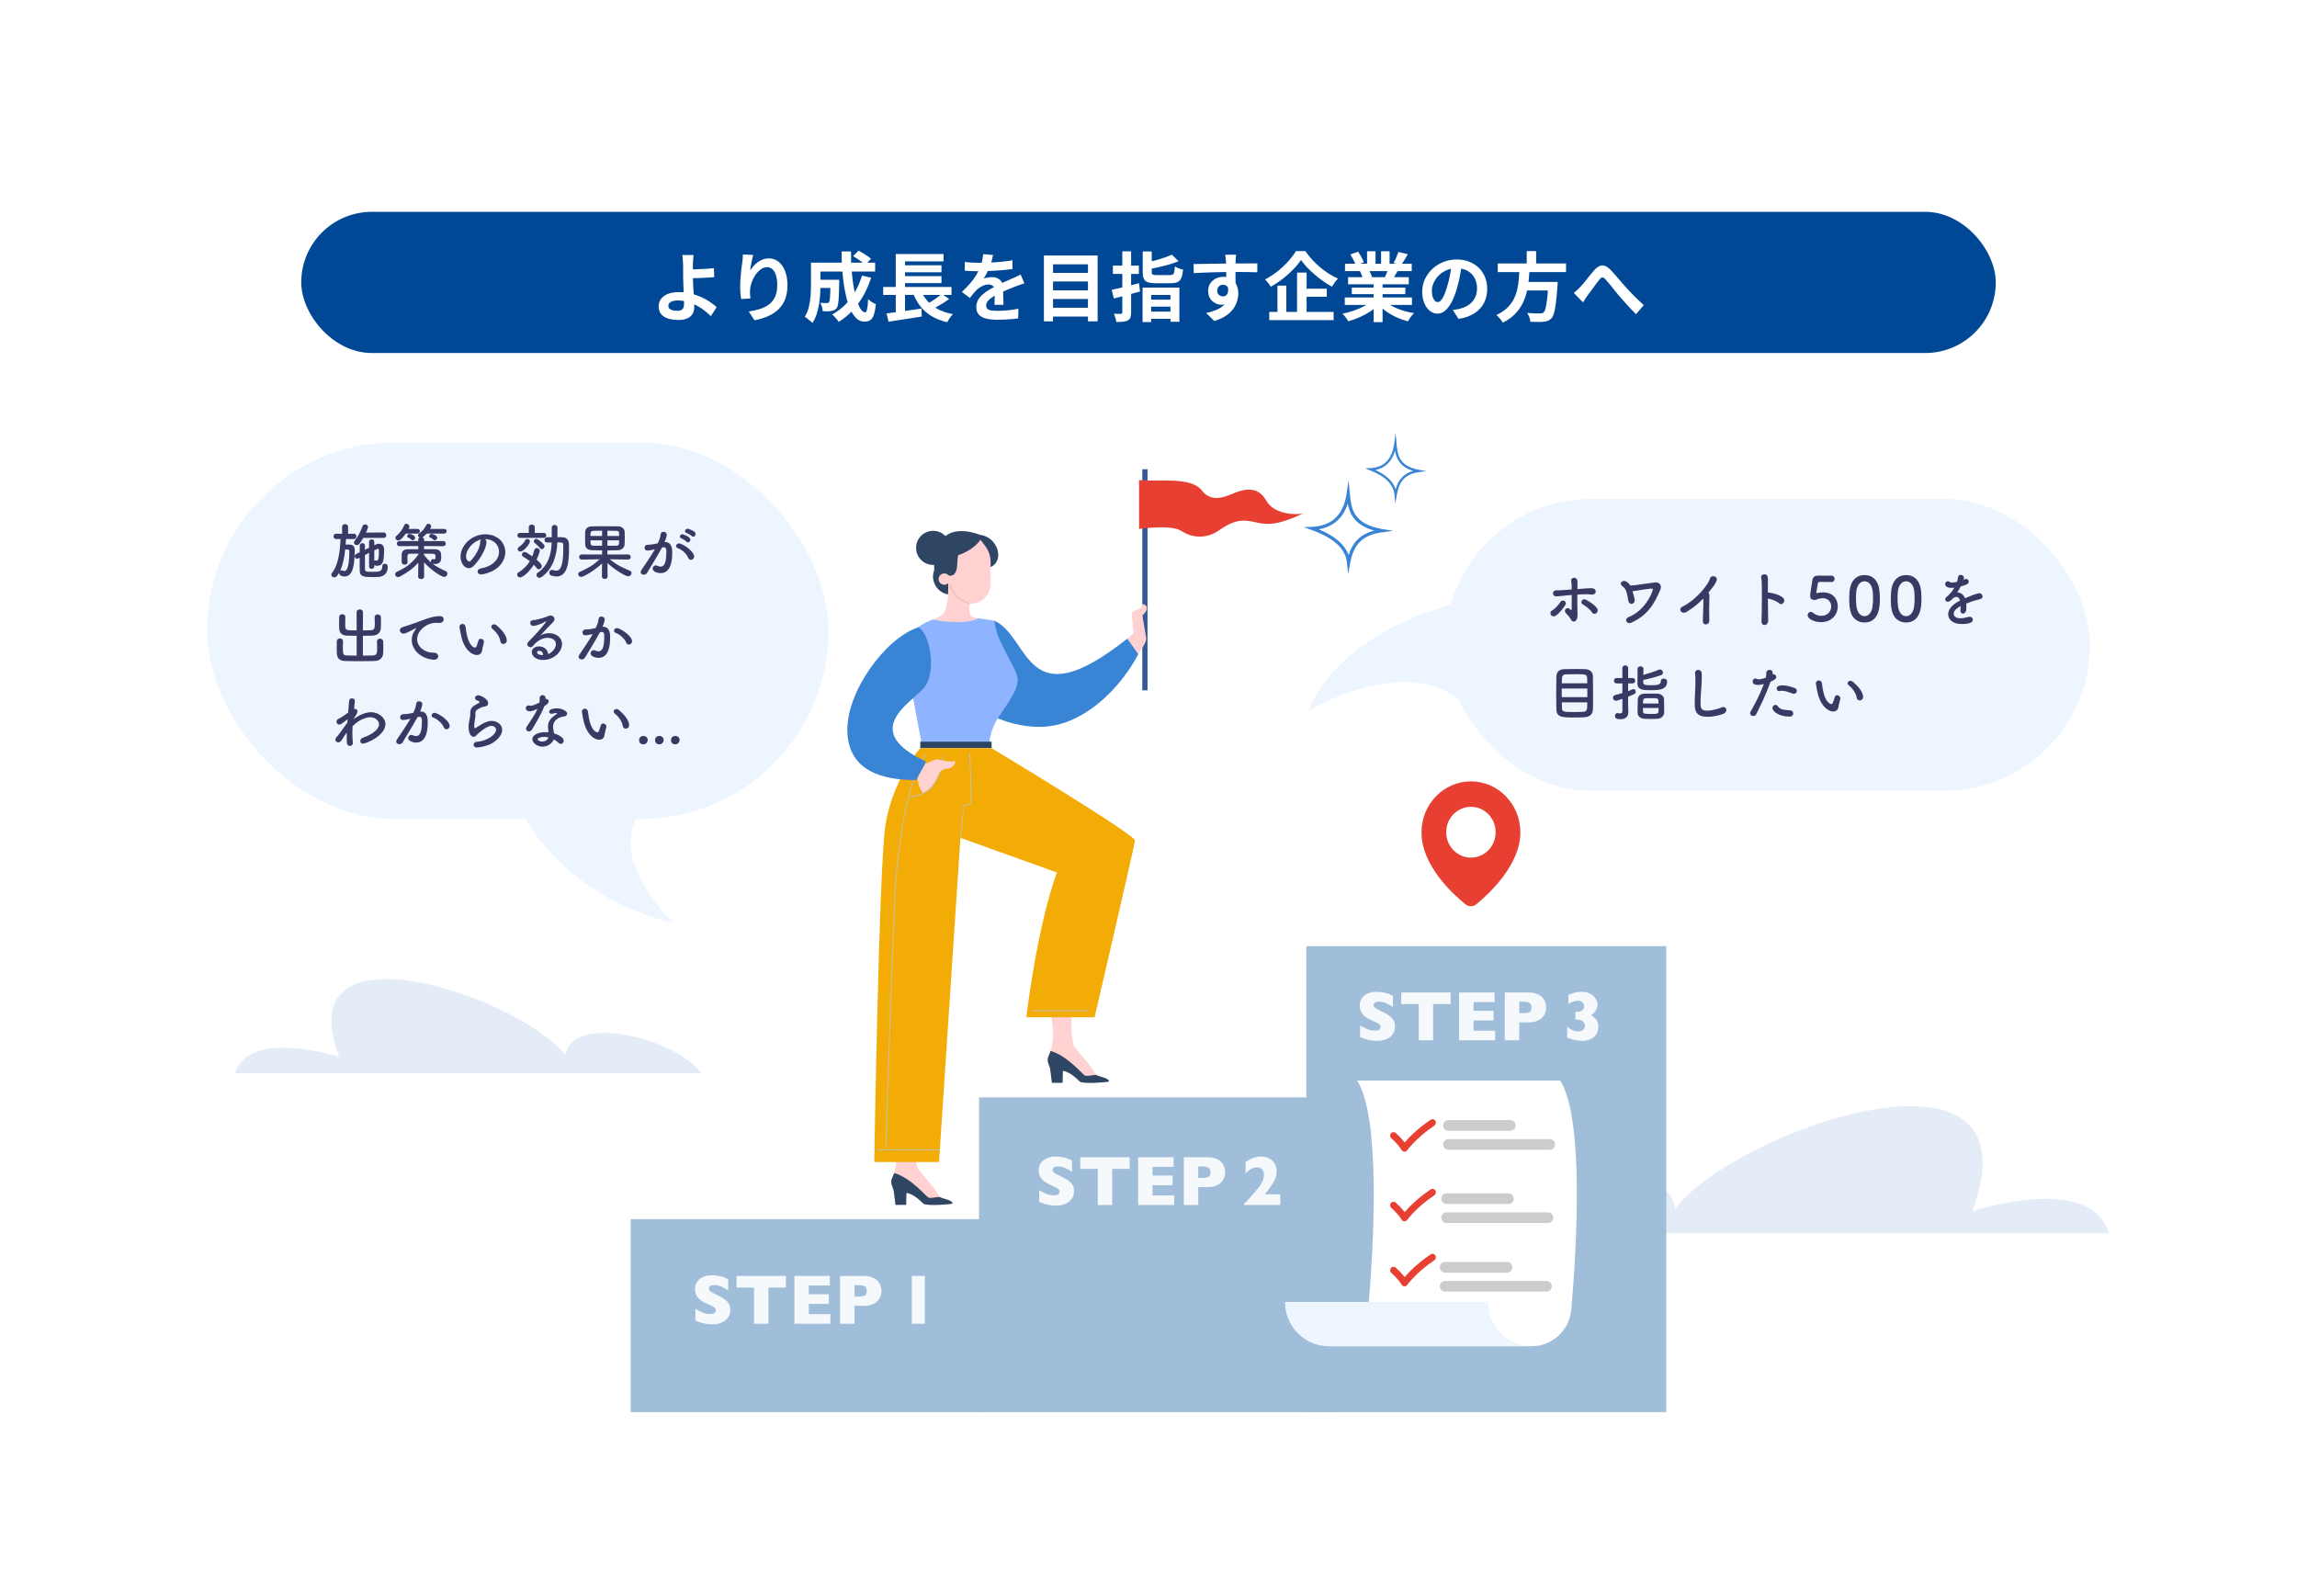 <svg width="488" height="339" viewBox="0 0 488 339" fill="none" xmlns="http://www.w3.org/2000/svg">
<g filter="url(#filter0_d_1360_4821)">
<g clip-path="url(#clip0_1360_4821)">
<g filter="url(#filter1_d_1360_4821)">
<rect x="24" y="24.863" width="440" height="290" rx="6" fill="white"/>
<g clip-path="url(#clip1_1360_4821)">
<path d="M318 262H448C444.285 248.982 419.029 257.315 419.029 257.315C433.887 217.222 368.513 240.132 355.886 256.793C354.4 244.818 325.429 251.586 318 262Z" fill="#E4ECF7"/>
</g>
<g clip-path="url(#clip2_1360_4821)">
<path d="M149 228H50C52.829 218.357 72.063 224.529 72.063 224.529C60.748 194.831 110.532 211.802 120.148 224.143C121.28 215.272 143.342 220.286 149 228Z" fill="#E4ECF7"/>
</g>
<rect x="64" y="45" width="360" height="30" rx="15" fill="#004896"/>
<path d="M147.356 54.168C147.335 54.317 147.314 54.504 147.292 54.728C147.271 54.941 147.255 55.165 147.244 55.4C147.234 55.624 147.223 55.837 147.212 56.04C147.202 56.424 147.196 56.84 147.196 57.288C147.207 57.736 147.212 58.189 147.212 58.648C147.212 59.096 147.223 59.624 147.244 60.232C147.276 60.829 147.314 61.448 147.356 62.088C147.399 62.728 147.431 63.325 147.452 63.88C147.484 64.424 147.5 64.867 147.5 65.208C147.5 65.56 147.447 65.901 147.34 66.232C147.234 66.563 147.052 66.856 146.796 67.112C146.54 67.379 146.194 67.587 145.756 67.736C145.319 67.896 144.764 67.976 144.092 67.976C143.335 67.976 142.636 67.88 141.996 67.688C141.367 67.507 140.866 67.203 140.492 66.776C140.119 66.349 139.932 65.773 139.932 65.048C139.932 64.493 140.092 63.992 140.412 63.544C140.732 63.085 141.212 62.723 141.852 62.456C142.503 62.189 143.319 62.056 144.3 62.056C145.132 62.056 145.938 62.152 146.716 62.344C147.506 62.536 148.242 62.787 148.924 63.096C149.618 63.395 150.242 63.736 150.796 64.12C151.362 64.493 151.847 64.872 152.252 65.256L151.02 67.16C150.626 66.765 150.172 66.371 149.66 65.976C149.159 65.581 148.61 65.224 148.012 64.904C147.415 64.584 146.775 64.328 146.092 64.136C145.42 63.933 144.722 63.832 143.996 63.832C143.378 63.832 142.887 63.933 142.524 64.136C142.172 64.328 141.996 64.6 141.996 64.952C141.996 65.347 142.178 65.624 142.54 65.784C142.903 65.944 143.367 66.024 143.932 66.024C144.434 66.024 144.791 65.907 145.004 65.672C145.218 65.427 145.324 65.037 145.324 64.504C145.324 64.227 145.314 63.843 145.292 63.352C145.271 62.851 145.25 62.312 145.228 61.736C145.207 61.149 145.186 60.584 145.164 60.04C145.143 59.496 145.132 59.032 145.132 58.648C145.132 58.328 145.132 58.013 145.132 57.704C145.132 57.395 145.132 57.096 145.132 56.808C145.132 56.52 145.127 56.264 145.116 56.04C145.106 55.773 145.09 55.523 145.068 55.288C145.058 55.053 145.042 54.84 145.02 54.648C145.01 54.456 144.983 54.296 144.94 54.168H147.356ZM146.124 57.224C146.359 57.224 146.695 57.224 147.132 57.224C147.57 57.213 148.05 57.197 148.572 57.176C149.106 57.155 149.639 57.128 150.172 57.096C150.716 57.053 151.218 57.011 151.676 56.968L151.74 58.872C151.292 58.915 150.796 58.952 150.252 58.984C149.708 59.016 149.17 59.043 148.636 59.064C148.103 59.075 147.612 59.085 147.164 59.096C146.727 59.107 146.386 59.112 146.14 59.112L146.124 57.224ZM160.02 54.152C159.966 54.344 159.908 54.584 159.844 54.872C159.78 55.16 159.716 55.464 159.652 55.784C159.588 56.093 159.529 56.397 159.476 56.696C159.433 56.995 159.401 57.256 159.38 57.48C159.572 57.16 159.801 56.851 160.068 56.552C160.334 56.243 160.633 55.965 160.964 55.72C161.305 55.464 161.673 55.261 162.068 55.112C162.473 54.963 162.9 54.888 163.348 54.888C164.094 54.888 164.766 55.117 165.364 55.576C165.961 56.035 166.43 56.691 166.772 57.544C167.124 58.397 167.3 59.411 167.3 60.584C167.3 61.715 167.134 62.707 166.804 63.56C166.473 64.403 165.998 65.123 165.38 65.72C164.761 66.317 164.02 66.803 163.156 67.176C162.302 67.56 161.348 67.848 160.292 68.04L159.076 66.184C159.961 66.045 160.772 65.859 161.508 65.624C162.254 65.379 162.894 65.048 163.428 64.632C163.972 64.216 164.388 63.683 164.676 63.032C164.974 62.371 165.124 61.56 165.124 60.6C165.124 59.779 165.038 59.085 164.868 58.52C164.697 57.944 164.446 57.507 164.116 57.208C163.796 56.909 163.412 56.76 162.964 56.76C162.494 56.76 162.046 56.915 161.62 57.224C161.193 57.533 160.809 57.939 160.468 58.44C160.137 58.931 159.87 59.464 159.668 60.04C159.476 60.616 159.369 61.171 159.348 61.704C159.337 61.928 159.332 62.173 159.332 62.44C159.342 62.707 159.374 63.027 159.428 63.4L157.46 63.528C157.417 63.219 157.369 62.835 157.316 62.376C157.273 61.907 157.252 61.4 157.252 60.856C157.252 60.483 157.262 60.083 157.284 59.656C157.316 59.229 157.348 58.797 157.38 58.36C157.422 57.912 157.47 57.464 157.524 57.016C157.588 56.568 157.646 56.141 157.7 55.736C157.742 55.427 157.774 55.123 157.796 54.824C157.817 54.525 157.828 54.269 157.828 54.056L160.02 54.152ZM173.476 59.432H177.172V61.176H173.476V59.432ZM176.436 59.432H178.292C178.292 59.432 178.292 59.475 178.292 59.56C178.292 59.645 178.292 59.747 178.292 59.864C178.292 59.971 178.292 60.061 178.292 60.136C178.27 61.267 178.244 62.195 178.212 62.92C178.18 63.635 178.126 64.195 178.052 64.6C177.988 64.995 177.897 65.272 177.78 65.432C177.62 65.635 177.449 65.779 177.268 65.864C177.097 65.949 176.894 66.013 176.66 66.056C176.446 66.099 176.174 66.125 175.844 66.136C175.524 66.136 175.172 66.131 174.788 66.12C174.777 65.843 174.724 65.533 174.628 65.192C174.532 64.851 174.414 64.563 174.276 64.328C174.564 64.349 174.83 64.365 175.076 64.376C175.332 64.387 175.524 64.392 175.652 64.392C175.758 64.392 175.849 64.381 175.924 64.36C176.009 64.328 176.078 64.275 176.132 64.2C176.206 64.104 176.26 63.907 176.292 63.608C176.334 63.299 176.366 62.835 176.388 62.216C176.409 61.587 176.425 60.755 176.436 59.72V59.432ZM181.236 54.408L182.404 53.256C182.702 53.405 183.017 53.581 183.348 53.784C183.678 53.987 183.993 54.189 184.292 54.392C184.601 54.595 184.852 54.792 185.044 54.984L183.812 56.264C183.63 56.083 183.396 55.88 183.108 55.656C182.82 55.432 182.51 55.213 182.18 55C181.849 54.776 181.534 54.579 181.236 54.408ZM183.124 58.536L185.076 59C184.404 61.08 183.486 62.92 182.324 64.52C181.161 66.109 179.785 67.395 178.196 68.376C178.11 68.237 177.982 68.067 177.812 67.864C177.641 67.672 177.465 67.475 177.284 67.272C177.102 67.08 176.942 66.92 176.804 66.792C178.34 65.96 179.641 64.84 180.708 63.432C181.774 62.013 182.58 60.381 183.124 58.536ZM173.572 55.8H185.924V57.688H173.572V55.8ZM172.292 55.8H174.308V60.52C174.308 61.117 174.286 61.773 174.244 62.488C174.201 63.192 174.121 63.917 174.004 64.664C173.886 65.4 173.71 66.109 173.476 66.792C173.252 67.475 172.958 68.088 172.596 68.632C172.489 68.493 172.329 68.339 172.116 68.168C171.913 67.997 171.705 67.827 171.492 67.656C171.289 67.496 171.113 67.384 170.964 67.32C171.369 66.68 171.662 65.965 171.844 65.176C172.036 64.376 172.158 63.571 172.212 62.76C172.265 61.949 172.292 61.197 172.292 60.504V55.8ZM178.788 53.416H180.804C180.782 54.728 180.82 56.013 180.916 57.272C181.012 58.531 181.15 59.709 181.332 60.808C181.524 61.896 181.748 62.861 182.004 63.704C182.26 64.536 182.542 65.187 182.852 65.656C183.161 66.125 183.476 66.36 183.796 66.36C183.977 66.36 184.116 66.141 184.212 65.704C184.318 65.267 184.393 64.547 184.436 63.544C184.66 63.757 184.921 63.965 185.22 64.168C185.529 64.371 185.812 64.52 186.068 64.616C185.972 65.608 185.828 66.376 185.636 66.92C185.444 67.453 185.188 67.821 184.868 68.024C184.548 68.227 184.137 68.328 183.636 68.328C183.06 68.328 182.537 68.131 182.068 67.736C181.609 67.341 181.198 66.792 180.836 66.088C180.484 65.384 180.18 64.557 179.924 63.608C179.668 62.659 179.454 61.629 179.284 60.52C179.124 59.411 179.001 58.259 178.916 57.064C178.841 55.859 178.798 54.643 178.788 53.416ZM187.636 60.968H202.148V62.664H187.636V60.968ZM191.364 56.36H200.02V57.848H191.364V56.36ZM191.364 58.664H200.02V60.152H191.364V58.664ZM188.34 66.584C188.969 66.509 189.689 66.419 190.5 66.312C191.321 66.195 192.18 66.072 193.076 65.944C193.982 65.816 194.873 65.688 195.748 65.56L195.844 67.24C195.022 67.368 194.19 67.501 193.348 67.64C192.505 67.779 191.694 67.901 190.916 68.008C190.137 68.125 189.422 68.237 188.772 68.344L188.34 66.584ZM195.556 61.448C196.078 62.845 196.905 63.992 198.036 64.888C199.166 65.784 200.638 66.397 202.452 66.728C202.313 66.867 202.164 67.037 202.004 67.24C201.854 67.443 201.71 67.651 201.572 67.864C201.433 68.077 201.321 68.275 201.236 68.456C199.924 68.147 198.793 67.699 197.844 67.112C196.894 66.536 196.089 65.811 195.428 64.936C194.777 64.061 194.233 63.037 193.796 61.864L195.556 61.448ZM200.1 62.456L201.652 63.528C201.257 63.816 200.841 64.099 200.404 64.376C199.977 64.643 199.545 64.893 199.108 65.128C198.67 65.363 198.265 65.571 197.892 65.752L196.612 64.76C196.985 64.568 197.385 64.344 197.812 64.088C198.238 63.821 198.649 63.544 199.044 63.256C199.449 62.968 199.801 62.701 200.1 62.456ZM190.308 53.96H200.452V55.528H192.276V61.672H190.308V53.96ZM190.308 61.48H192.276V66.792L190.308 67V61.48ZM210.98 54.168C210.926 54.456 210.841 54.829 210.724 55.288C210.606 55.747 210.436 56.264 210.212 56.84C210.041 57.235 209.844 57.645 209.62 58.072C209.406 58.488 209.188 58.861 208.964 59.192C209.102 59.128 209.278 59.075 209.492 59.032C209.705 58.979 209.924 58.941 210.148 58.92C210.382 58.888 210.59 58.872 210.772 58.872C211.444 58.872 211.998 59.064 212.436 59.448C212.884 59.832 213.108 60.403 213.108 61.16C213.108 61.373 213.108 61.635 213.108 61.944C213.118 62.253 213.129 62.579 213.14 62.92C213.15 63.251 213.161 63.576 213.172 63.896C213.182 64.216 213.188 64.504 213.188 64.76H211.268C211.289 64.579 211.3 64.365 211.3 64.12C211.31 63.864 211.316 63.597 211.316 63.32C211.326 63.043 211.332 62.776 211.332 62.52C211.342 62.253 211.348 62.013 211.348 61.8C211.348 61.288 211.209 60.936 210.932 60.744C210.665 60.541 210.366 60.44 210.036 60.44C209.588 60.44 209.134 60.552 208.676 60.776C208.228 60.989 207.849 61.245 207.54 61.544C207.305 61.779 207.065 62.04 206.82 62.328C206.585 62.616 206.329 62.941 206.052 63.304L204.34 62.024C205.033 61.384 205.63 60.765 206.132 60.168C206.644 59.571 207.076 58.979 207.428 58.392C207.78 57.805 208.068 57.219 208.292 56.632C208.452 56.205 208.58 55.763 208.676 55.304C208.782 54.835 208.846 54.397 208.868 53.992L210.98 54.168ZM204.964 55.64C205.369 55.704 205.838 55.752 206.372 55.784C206.905 55.816 207.374 55.832 207.78 55.832C208.484 55.832 209.252 55.816 210.084 55.784C210.926 55.752 211.78 55.699 212.644 55.624C213.508 55.539 214.329 55.432 215.108 55.304L215.092 57.16C214.526 57.235 213.913 57.304 213.252 57.368C212.601 57.421 211.934 57.469 211.252 57.512C210.58 57.544 209.934 57.571 209.316 57.592C208.697 57.603 208.148 57.608 207.668 57.608C207.454 57.608 207.188 57.608 206.868 57.608C206.558 57.597 206.238 57.587 205.908 57.576C205.577 57.555 205.262 57.533 204.964 57.512V55.64ZM217.636 60.184C217.465 60.237 217.262 60.307 217.028 60.392C216.804 60.467 216.574 60.547 216.34 60.632C216.116 60.707 215.913 60.781 215.732 60.856C215.22 61.059 214.612 61.304 213.908 61.592C213.214 61.88 212.489 62.216 211.732 62.6C211.252 62.856 210.846 63.107 210.516 63.352C210.185 63.597 209.934 63.848 209.764 64.104C209.593 64.349 209.508 64.621 209.508 64.92C209.508 65.144 209.556 65.331 209.652 65.48C209.748 65.619 209.892 65.731 210.084 65.816C210.276 65.901 210.516 65.96 210.804 65.992C211.092 66.024 211.433 66.04 211.828 66.04C212.51 66.04 213.262 66.003 214.084 65.928C214.905 65.843 215.668 65.731 216.372 65.592L216.308 67.656C215.966 67.699 215.534 67.741 215.012 67.784C214.489 67.837 213.945 67.875 213.38 67.896C212.825 67.917 212.292 67.928 211.78 67.928C210.948 67.928 210.201 67.848 209.54 67.688C208.878 67.528 208.356 67.256 207.972 66.872C207.598 66.477 207.412 65.939 207.412 65.256C207.412 64.701 207.534 64.2 207.78 63.752C208.036 63.304 208.372 62.899 208.788 62.536C209.204 62.173 209.657 61.848 210.148 61.56C210.649 61.261 211.14 60.989 211.62 60.744C212.11 60.488 212.553 60.269 212.948 60.088C213.342 59.907 213.71 59.747 214.052 59.608C214.404 59.459 214.74 59.309 215.06 59.16C215.369 59.021 215.668 58.888 215.956 58.76C216.244 58.621 216.537 58.477 216.836 58.328L217.636 60.184ZM223.156 57.976H231.844V59.8H223.156V57.976ZM223.156 61.688H231.844V63.512H223.156V61.688ZM223.156 65.384H231.844V67.256H223.156V65.384ZM221.78 54.28H233.188V68.264H231.14V56.152H223.716V68.264H221.78V54.28ZM242.772 53.416H244.692V57.768C244.692 58.067 244.756 58.253 244.884 58.328C245.022 58.403 245.321 58.44 245.78 58.44C245.876 58.44 246.009 58.44 246.18 58.44C246.361 58.44 246.564 58.44 246.788 58.44C247.022 58.44 247.257 58.44 247.492 58.44C247.726 58.44 247.94 58.44 248.132 58.44C248.324 58.44 248.473 58.44 248.58 58.44C248.846 58.44 249.044 58.397 249.172 58.312C249.31 58.227 249.406 58.051 249.46 57.784C249.524 57.517 249.572 57.123 249.604 56.6C249.806 56.739 250.084 56.877 250.436 57.016C250.788 57.144 251.092 57.235 251.348 57.288C251.273 58.045 251.145 58.637 250.964 59.064C250.782 59.48 250.516 59.768 250.164 59.928C249.812 60.088 249.326 60.168 248.708 60.168C248.612 60.168 248.457 60.168 248.244 60.168C248.041 60.168 247.806 60.168 247.54 60.168C247.284 60.168 247.022 60.168 246.756 60.168C246.489 60.168 246.249 60.168 246.036 60.168C245.833 60.168 245.689 60.168 245.604 60.168C244.857 60.168 244.276 60.099 243.86 59.96C243.454 59.821 243.172 59.576 243.012 59.224C242.852 58.872 242.772 58.392 242.772 57.784V53.416ZM248.964 54.104L250.388 55.496C249.801 55.731 249.156 55.955 248.452 56.168C247.748 56.371 247.028 56.557 246.292 56.728C245.566 56.899 244.862 57.048 244.18 57.176C244.137 56.973 244.057 56.733 243.94 56.456C243.822 56.179 243.716 55.944 243.62 55.752C244.26 55.613 244.905 55.459 245.556 55.288C246.217 55.107 246.841 54.915 247.428 54.712C248.025 54.499 248.537 54.296 248.964 54.104ZM242.74 61.096H250.564V68.36H248.66V62.664H244.564V68.424H242.74V61.096ZM243.7 63.656H249.3V65.144H243.7V63.656ZM243.636 66.2H249.3V67.736H243.636V66.2ZM236.18 61.576C236.681 61.469 237.246 61.341 237.876 61.192C238.516 61.043 239.182 60.883 239.876 60.712C240.58 60.531 241.278 60.349 241.972 60.168L242.212 61.928C241.252 62.195 240.281 62.456 239.3 62.712C238.329 62.968 237.444 63.203 236.644 63.416L236.18 61.576ZM236.436 56.424H241.956V58.2H236.436V56.424ZM238.436 53.4H240.308V66.36C240.308 66.829 240.26 67.192 240.164 67.448C240.068 67.704 239.881 67.912 239.604 68.072C239.337 68.211 239.006 68.301 238.612 68.344C238.217 68.387 237.737 68.408 237.172 68.408C237.14 68.163 237.07 67.869 236.964 67.528C236.868 67.187 236.761 66.893 236.644 66.648C236.953 66.659 237.252 66.669 237.54 66.68C237.828 66.68 238.025 66.68 238.132 66.68C238.238 66.669 238.313 66.643 238.356 66.6C238.409 66.557 238.436 66.483 238.436 66.376V53.4ZM262.612 54.104C262.601 54.189 262.585 54.328 262.564 54.52C262.553 54.701 262.542 54.888 262.532 55.08C262.521 55.261 262.51 55.395 262.5 55.48C262.489 55.693 262.484 55.981 262.484 56.344C262.484 56.696 262.484 57.091 262.484 57.528C262.484 57.965 262.484 58.408 262.484 58.856C262.494 59.293 262.5 59.709 262.5 60.104C262.51 60.488 262.516 60.808 262.516 61.064L260.516 60.392C260.516 60.189 260.516 59.923 260.516 59.592C260.516 59.251 260.516 58.883 260.516 58.488C260.516 58.083 260.51 57.683 260.5 57.288C260.5 56.893 260.494 56.536 260.484 56.216C260.473 55.896 260.462 55.656 260.452 55.496C260.43 55.165 260.404 54.877 260.372 54.632C260.34 54.376 260.313 54.2 260.292 54.104H262.612ZM253.572 56.088C254.041 56.088 254.574 56.083 255.172 56.072C255.769 56.061 256.393 56.051 257.044 56.04C257.694 56.029 258.334 56.019 258.964 56.008C259.593 55.997 260.185 55.992 260.74 55.992C261.294 55.981 261.774 55.976 262.18 55.976C262.585 55.976 263.028 55.976 263.508 55.976C263.988 55.965 264.462 55.96 264.932 55.96C265.401 55.96 265.828 55.96 266.212 55.96C266.606 55.96 266.91 55.96 267.124 55.96L267.108 57.848C266.606 57.827 265.945 57.811 265.124 57.8C264.302 57.779 263.3 57.768 262.116 57.768C261.39 57.768 260.654 57.779 259.908 57.8C259.161 57.811 258.42 57.827 257.684 57.848C256.948 57.869 256.238 57.896 255.556 57.928C254.873 57.949 254.228 57.981 253.62 58.024L253.572 56.088ZM262.228 60.824C262.228 61.699 262.121 62.424 261.908 63C261.705 63.576 261.396 64.013 260.98 64.312C260.564 64.6 260.046 64.744 259.428 64.744C259.129 64.744 258.814 64.68 258.484 64.552C258.164 64.424 257.865 64.237 257.588 63.992C257.31 63.747 257.086 63.443 256.916 63.08C256.756 62.717 256.676 62.291 256.676 61.8C256.676 61.192 256.82 60.669 257.108 60.232C257.396 59.784 257.78 59.437 258.26 59.192C258.75 58.936 259.289 58.808 259.876 58.808C260.58 58.808 261.166 58.968 261.636 59.288C262.116 59.597 262.473 60.019 262.708 60.552C262.953 61.085 263.076 61.688 263.076 62.36C263.076 62.883 262.99 63.427 262.82 63.992C262.649 64.557 262.366 65.112 261.972 65.656C261.588 66.189 261.065 66.675 260.404 67.112C259.753 67.549 258.937 67.907 257.956 68.184L256.244 66.488C256.926 66.349 257.561 66.168 258.148 65.944C258.734 65.72 259.246 65.437 259.684 65.096C260.132 64.755 260.478 64.333 260.724 63.832C260.98 63.331 261.108 62.728 261.108 62.024C261.108 61.512 260.98 61.128 260.724 60.872C260.478 60.616 260.18 60.488 259.828 60.488C259.625 60.488 259.428 60.536 259.236 60.632C259.044 60.728 258.889 60.872 258.772 61.064C258.654 61.256 258.596 61.491 258.596 61.768C258.596 62.131 258.718 62.424 258.964 62.648C259.22 62.861 259.508 62.968 259.828 62.968C260.084 62.968 260.308 62.888 260.5 62.728C260.702 62.568 260.836 62.301 260.9 61.928C260.964 61.555 260.91 61.053 260.74 60.424L262.228 60.824ZM276.404 55.24C276.073 55.72 275.678 56.216 275.22 56.728C274.761 57.24 274.249 57.747 273.684 58.248C273.129 58.749 272.537 59.229 271.908 59.688C271.289 60.136 270.644 60.547 269.972 60.92C269.897 60.771 269.79 60.6 269.652 60.408C269.513 60.216 269.364 60.029 269.204 59.848C269.044 59.667 268.894 59.507 268.756 59.368C269.684 58.888 270.574 58.312 271.428 57.64C272.281 56.957 273.044 56.237 273.716 55.48C274.398 54.723 274.937 54.008 275.332 53.336H277.316C277.753 53.965 278.238 54.573 278.772 55.16C279.305 55.747 279.87 56.291 280.468 56.792C281.065 57.293 281.684 57.747 282.324 58.152C282.964 58.557 283.609 58.899 284.26 59.176C284.014 59.421 283.78 59.699 283.556 60.008C283.342 60.307 283.145 60.605 282.964 60.904C282.334 60.552 281.705 60.157 281.076 59.72C280.457 59.272 279.854 58.797 279.268 58.296C278.681 57.795 278.142 57.283 277.652 56.76C277.161 56.237 276.745 55.731 276.404 55.24ZM276.516 61.336H281.876V63.048H276.516V61.336ZM269.652 66.264H283.332V68.008H269.652V66.264ZM275.556 57.912H277.588V67.192H275.556V57.912ZM271.396 60.68H273.284V67.16H271.396V60.68ZM285.7 63.192H299.972V64.776H285.7V63.192ZM285.748 56.024H299.924V57.592H285.748V56.024ZM286.404 58.888H299.3V60.392H286.404V58.888ZM287.188 61.096H298.564V62.488H287.188V61.096ZM291.828 59.64H293.732V68.44H291.828V59.64ZM290.436 53.384H292.228V56.776H290.436V53.384ZM293.412 53.384H295.22V56.664H293.412V53.384ZM291.476 63.896L292.996 64.584C292.494 65.139 291.886 65.656 291.172 66.136C290.468 66.605 289.71 67.016 288.9 67.368C288.089 67.731 287.273 68.024 286.452 68.248C286.366 68.088 286.249 67.907 286.1 67.704C285.961 67.512 285.812 67.32 285.652 67.128C285.502 66.936 285.358 66.776 285.22 66.648C286.02 66.477 286.814 66.259 287.604 65.992C288.404 65.725 289.14 65.411 289.812 65.048C290.484 64.685 291.038 64.301 291.476 63.896ZM294.116 63.848C294.446 64.168 294.841 64.472 295.3 64.76C295.758 65.037 296.26 65.293 296.804 65.528C297.358 65.752 297.94 65.949 298.548 66.12C299.166 66.291 299.79 66.424 300.42 66.52C300.27 66.669 300.11 66.84 299.94 67.032C299.78 67.235 299.625 67.443 299.476 67.656C299.337 67.88 299.22 68.083 299.124 68.264C298.484 68.104 297.854 67.896 297.236 67.64C296.628 67.395 296.046 67.112 295.492 66.792C294.937 66.472 294.414 66.115 293.924 65.72C293.433 65.325 293.001 64.904 292.628 64.456L294.116 63.848ZM297.092 53.528L299.092 54.008C298.846 54.445 298.596 54.872 298.34 55.288C298.084 55.693 297.849 56.04 297.636 56.328L296.068 55.848C296.196 55.635 296.324 55.395 296.452 55.128C296.58 54.851 296.697 54.573 296.804 54.296C296.921 54.008 297.017 53.752 297.092 53.528ZM294.98 56.952L297.012 57.432C296.788 57.805 296.574 58.168 296.372 58.52C296.169 58.861 295.988 59.155 295.828 59.4L294.196 58.952C294.334 58.653 294.478 58.323 294.628 57.96C294.777 57.587 294.894 57.251 294.98 56.952ZM286.884 54.04L288.532 53.48C288.766 53.811 289.001 54.195 289.236 54.632C289.47 55.059 289.641 55.427 289.748 55.736L288.02 56.376C287.934 56.056 287.78 55.677 287.556 55.24C287.332 54.803 287.108 54.403 286.884 54.04ZM288.916 57.624L290.788 57.32C290.926 57.544 291.06 57.8 291.188 58.088C291.326 58.365 291.428 58.611 291.492 58.824L289.54 59.16C289.486 58.957 289.401 58.707 289.284 58.408C289.166 58.109 289.044 57.848 288.916 57.624ZM310.58 56.04C310.473 56.851 310.334 57.715 310.164 58.632C309.993 59.549 309.764 60.477 309.476 61.416C309.166 62.493 308.804 63.421 308.388 64.2C307.972 64.979 307.513 65.581 307.012 66.008C306.521 66.424 305.982 66.632 305.396 66.632C304.809 66.632 304.265 66.435 303.764 66.04C303.273 65.635 302.878 65.08 302.58 64.376C302.292 63.672 302.148 62.872 302.148 61.976C302.148 61.048 302.334 60.173 302.708 59.352C303.081 58.531 303.598 57.805 304.26 57.176C304.932 56.536 305.71 56.035 306.596 55.672C307.492 55.309 308.457 55.128 309.492 55.128C310.484 55.128 311.374 55.288 312.164 55.608C312.964 55.928 313.646 56.371 314.212 56.936C314.777 57.501 315.209 58.163 315.508 58.92C315.806 59.677 315.956 60.493 315.956 61.368C315.956 62.488 315.726 63.491 315.268 64.376C314.809 65.261 314.126 65.992 313.22 66.568C312.324 67.144 311.204 67.539 309.86 67.752L308.66 65.848C308.969 65.816 309.241 65.779 309.476 65.736C309.71 65.693 309.934 65.645 310.148 65.592C310.66 65.464 311.134 65.283 311.572 65.048C312.02 64.803 312.409 64.504 312.74 64.152C313.07 63.789 313.326 63.368 313.508 62.888C313.7 62.408 313.796 61.88 313.796 61.304C313.796 60.675 313.7 60.099 313.508 59.576C313.316 59.053 313.033 58.6 312.66 58.216C312.286 57.821 311.833 57.523 311.3 57.32C310.766 57.107 310.153 57 309.46 57C308.606 57 307.854 57.155 307.204 57.464C306.553 57.763 306.004 58.152 305.556 58.632C305.108 59.112 304.766 59.629 304.532 60.184C304.308 60.739 304.196 61.267 304.196 61.768C304.196 62.301 304.26 62.749 304.388 63.112C304.516 63.464 304.67 63.731 304.852 63.912C305.044 64.083 305.246 64.168 305.46 64.168C305.684 64.168 305.902 64.056 306.116 63.832C306.34 63.597 306.558 63.245 306.772 62.776C306.985 62.307 307.198 61.715 307.412 61C307.657 60.232 307.865 59.411 308.036 58.536C308.206 57.661 308.329 56.808 308.404 55.976L310.58 56.04ZM318.196 55.976H332.708V57.8H318.196V55.976ZM323.54 59.896H329.668V61.704H323.54V59.896ZM328.948 59.896H330.932C330.932 59.896 330.926 59.949 330.916 60.056C330.916 60.152 330.916 60.264 330.916 60.392C330.916 60.52 330.905 60.632 330.884 60.728C330.788 62.189 330.681 63.384 330.564 64.312C330.446 65.24 330.313 65.965 330.164 66.488C330.014 67 329.833 67.373 329.62 67.608C329.374 67.875 329.118 68.056 328.852 68.152C328.585 68.248 328.265 68.317 327.892 68.36C327.582 68.392 327.177 68.403 326.676 68.392C326.174 68.392 325.657 68.381 325.124 68.36C325.113 68.083 325.044 67.763 324.916 67.4C324.788 67.048 324.628 66.739 324.436 66.472C324.99 66.525 325.524 66.557 326.036 66.568C326.548 66.579 326.916 66.584 327.14 66.584C327.321 66.584 327.47 66.573 327.588 66.552C327.716 66.52 327.828 66.461 327.924 66.376C328.094 66.237 328.238 65.933 328.356 65.464C328.484 64.995 328.596 64.328 328.692 63.464C328.788 62.6 328.873 61.507 328.948 60.184V59.896ZM322.82 57.064H324.964C324.921 57.917 324.852 58.781 324.756 59.656C324.67 60.52 324.521 61.379 324.308 62.232C324.094 63.075 323.785 63.88 323.38 64.648C322.974 65.416 322.441 66.131 321.78 66.792C321.118 67.453 320.281 68.04 319.268 68.552C319.129 68.285 318.926 67.997 318.66 67.688C318.404 67.379 318.153 67.123 317.908 66.92C318.836 66.493 319.593 65.997 320.18 65.432C320.777 64.856 321.246 64.237 321.588 63.576C321.929 62.904 322.18 62.205 322.34 61.48C322.51 60.755 322.622 60.019 322.676 59.272C322.74 58.525 322.788 57.789 322.82 57.064ZM324.356 53.336H326.356V56.696H324.356V53.336ZM334.356 62.232C334.601 62.04 334.825 61.848 335.028 61.656C335.241 61.453 335.47 61.229 335.716 60.984C335.897 60.792 336.105 60.557 336.34 60.28C336.574 59.992 336.825 59.683 337.092 59.352C337.358 59.021 337.625 58.691 337.892 58.36C338.169 58.019 338.43 57.704 338.676 57.416C339.241 56.776 339.79 56.435 340.324 56.392C340.857 56.339 341.417 56.6 342.004 57.176C342.366 57.528 342.74 57.928 343.124 58.376C343.518 58.824 343.902 59.272 344.276 59.72C344.649 60.168 344.996 60.563 345.316 60.904C345.572 61.192 345.844 61.491 346.132 61.8C346.43 62.109 346.745 62.435 347.076 62.776C347.406 63.117 347.753 63.459 348.116 63.8C348.478 64.141 348.846 64.483 349.22 64.824L347.572 66.744C347.198 66.371 346.804 65.965 346.388 65.528C345.972 65.091 345.561 64.643 345.156 64.184C344.761 63.725 344.388 63.304 344.036 62.92C343.716 62.525 343.374 62.109 343.012 61.672C342.66 61.224 342.318 60.797 341.988 60.392C341.657 59.987 341.364 59.645 341.108 59.368C340.926 59.155 340.761 59.021 340.612 58.968C340.473 58.915 340.334 58.925 340.196 59C340.068 59.075 339.929 59.213 339.78 59.416C339.62 59.619 339.433 59.859 339.22 60.136C339.017 60.413 338.798 60.712 338.564 61.032C338.34 61.341 338.121 61.645 337.908 61.944C337.694 62.232 337.497 62.488 337.316 62.712C337.134 62.979 336.953 63.245 336.772 63.512C336.601 63.779 336.446 64.019 336.308 64.232L334.356 62.232Z" fill="white"/>
<rect x="307" y="106" width="137" height="62" rx="31" fill="#EDF5FF"/>
<path d="M310 148.7V128C283 134.9 278 151 278 151C278 151 298 138.925 310 148.7Z" fill="#EDF5FF"/>
<path d="M339.128 130.271C338.868 130.466 338.478 130.479 338.231 130.102C337.828 129.465 336.84 128.724 336.255 128.399C335.579 128.035 336.177 126.982 336.97 127.424C337.542 127.736 338.803 128.464 339.336 129.296C339.57 129.66 339.388 130.076 339.128 130.271ZM335.111 126.319C335.098 127.515 335.098 128.893 335.137 130.024C335.15 130.44 335.176 130.804 335.111 131.168C335.02 131.688 334.721 132.065 334.37 132.052C334.097 132.039 333.85 131.857 333.746 131.636C333.499 131.077 332.849 130.453 332.745 130.336C331.939 129.504 333.057 128.893 333.473 129.361C333.837 129.764 333.902 129.66 333.902 129.309C333.915 128.386 333.915 127.333 333.915 126.397C333.356 126.449 332.836 126.501 332.368 126.54C331.38 126.631 330.964 126.709 330.6 126.696C329.703 126.67 329.69 125.383 330.691 125.409C331.146 125.422 331.809 125.396 332.29 125.344C332.745 125.305 333.291 125.266 333.902 125.227C333.902 124.876 333.902 124.564 333.889 124.304C333.876 123.94 333.863 123.758 333.798 123.524C333.577 122.679 334.942 122.354 335.124 123.368C335.163 123.55 335.15 123.81 335.137 124.187C335.137 124.447 335.124 124.772 335.124 125.149C335.41 125.136 335.696 125.11 335.982 125.084C336.892 125.006 337.789 124.928 338.296 124.98C338.868 125.032 339.076 125.461 338.998 125.812C338.92 126.163 338.556 126.371 337.997 126.306C337.282 126.215 336.671 126.228 335.956 126.267C335.657 126.28 335.384 126.306 335.111 126.319ZM330.418 130.856C330.041 131.064 329.651 130.895 329.482 130.622C329.313 130.336 329.339 129.92 329.729 129.699C330.392 129.335 331.172 128.438 331.523 127.866C331.926 127.216 333.031 127.788 332.537 128.555C332.186 129.114 331.276 130.375 330.418 130.856ZM346.824 125.604C346.993 126.124 347.162 126.683 347.279 127.32C347.474 128.373 346.122 128.698 345.927 127.593C345.771 126.722 345.797 126.579 345.511 125.682C345.264 124.915 345.03 124.863 344.562 124.434C343.925 123.862 344.783 123.121 345.485 123.537C345.901 123.784 346.174 124.07 346.369 124.395C346.707 124.382 346.993 124.369 347.292 124.33C347.942 124.252 350.035 123.927 351.595 123.732C352.518 123.615 353.142 124.356 352.739 125.292C351.452 128.269 350.126 130.661 346.603 132.273C345.628 132.715 344.9 131.545 346.044 131.077C348.696 129.985 350.334 127.58 351.075 125.565C351.205 125.201 351.14 125.006 350.854 125.032C349.853 125.123 348.163 125.396 347.526 125.513C347.331 125.552 347.071 125.578 346.824 125.604ZM361.845 127.164C360.831 128.23 359.752 129.114 358.387 129.946C357.178 130.687 356.502 129.348 357.399 128.906C359.492 127.879 361.572 125.864 362.859 123.849C362.989 123.641 363.236 123.069 363.327 122.822C363.6 122.055 365.121 122.445 364.666 123.407C364.497 123.758 364.432 123.992 364.029 124.538C363.665 125.019 363.314 125.474 362.963 125.903C363.015 125.955 363.054 126.02 363.08 126.098C363.184 126.384 363.184 126.501 363.145 127.385C363.093 128.399 363.106 130.375 363.145 131.779C363.158 132.39 362.794 132.611 362.456 132.65C362.118 132.689 361.754 132.442 361.767 131.87C361.78 130.479 361.923 128.763 361.871 127.528C361.871 127.398 361.858 127.281 361.845 127.164ZM375.586 127.164C375.599 128.841 375.625 130.635 375.651 131.792C375.664 132.403 375.313 132.741 374.949 132.78C374.585 132.819 374.208 132.572 374.234 131.987C374.312 129.868 374.338 125.773 374.286 123.888C374.273 123.472 374.234 123.056 374.169 122.796C373.935 121.873 375.43 121.691 375.547 122.588C375.599 122.978 375.612 122.848 375.599 123.745C375.586 124.265 375.586 125.019 375.586 125.89C375.651 125.877 375.729 125.877 375.807 125.89C376.457 125.955 378.173 126.319 378.875 127.073C379.486 127.736 378.589 128.776 377.913 128.139C377.406 127.658 376.249 127.255 375.586 127.164ZM390.432 128.828C390.432 130.505 389.197 132.169 386.883 132.169C385.388 132.169 384.036 131.441 384.036 130.713C384.036 130.323 384.335 129.985 384.699 129.985C384.842 129.985 384.998 130.037 385.154 130.167C385.687 130.635 386.337 130.83 386.935 130.83C388.378 130.83 389.041 129.79 389.041 128.841C389.041 127.957 388.456 127.086 387.234 127.086C386.87 127.086 386.519 127.164 386.194 127.268C386.012 127.333 385.882 127.437 385.687 127.45C385.622 127.45 385.557 127.463 385.492 127.463C384.92 127.463 384.569 127.203 384.569 126.592C384.569 126.15 384.972 123.641 385.024 123.316C385.154 122.614 385.466 122.289 386.285 122.289C386.311 122.289 386.337 122.289 386.376 122.289C386.48 122.289 386.792 122.302 389.093 122.302C389.535 122.302 389.769 122.64 389.769 122.978C389.769 123.303 389.548 123.641 389.106 123.641C388.742 123.641 387 123.628 386.597 123.628C386.337 123.628 386.233 123.771 386.194 124.005C386.129 124.46 385.934 125.5 385.895 125.76C385.895 125.799 385.882 125.825 385.882 125.851C385.882 125.968 385.934 126.007 386.012 126.007C386.103 126.007 386.207 125.968 386.311 125.942C386.545 125.89 386.896 125.851 387.286 125.851C389.561 125.851 390.432 127.385 390.432 128.828ZM396.121 132.247C394.392 132.247 393.157 131.064 392.949 128.88C392.897 128.321 392.871 127.775 392.871 127.229C392.871 126.722 392.897 126.215 392.936 125.682C393.118 123.42 394.353 122.172 396.121 122.172C397.863 122.172 399.085 123.355 399.293 125.526C399.345 126.098 399.384 126.67 399.384 127.229C399.384 128.49 399.345 132.247 396.121 132.247ZM396.121 130.908C396.94 130.908 397.629 130.167 397.811 128.932C397.889 128.36 397.928 127.723 397.928 127.086C397.928 126.605 397.902 126.124 397.863 125.682C397.733 124.317 397.057 123.498 396.121 123.498C395.185 123.498 394.496 124.33 394.366 125.734C394.327 126.176 394.301 126.631 394.301 127.073C394.301 127.645 394.34 128.23 394.405 128.789C394.561 130.115 395.263 130.908 396.121 130.908ZM404.955 132.247C403.226 132.247 401.991 131.064 401.783 128.88C401.731 128.321 401.705 127.775 401.705 127.229C401.705 126.722 401.731 126.215 401.77 125.682C401.952 123.42 403.187 122.172 404.955 122.172C406.697 122.172 407.919 123.355 408.127 125.526C408.179 126.098 408.218 126.67 408.218 127.229C408.218 128.49 408.179 132.247 404.955 132.247ZM404.955 130.908C405.774 130.908 406.463 130.167 406.645 128.932C406.723 128.36 406.762 127.723 406.762 127.086C406.762 126.605 406.736 126.124 406.697 125.682C406.567 124.317 405.891 123.498 404.955 123.498C404.019 123.498 403.33 124.33 403.2 125.734C403.161 126.176 403.135 126.631 403.135 127.073C403.135 127.645 403.174 128.23 403.239 128.789C403.395 130.115 404.097 130.908 404.955 130.908ZM417.729 128.23C417.755 128.425 417.755 128.633 417.755 128.854C417.755 129.075 417.755 129.309 417.729 129.569C417.69 130.089 417.339 130.362 417.027 130.362C416.741 130.362 416.494 130.154 416.494 129.751C416.494 129.712 416.494 129.673 416.494 129.634C416.533 129.322 416.546 129.023 416.546 128.763C416.273 128.906 415.064 129.543 415.064 130.362C415.064 130.583 415.168 131.35 416.494 131.35C417.092 131.35 417.755 131.194 418.132 131.077C418.249 131.038 418.366 131.025 418.457 131.025C418.886 131.025 419.133 131.324 419.133 131.636C419.133 131.909 419.029 132.572 416.806 132.572C414.674 132.572 413.894 131.454 413.894 130.505C413.894 128.919 415.74 127.931 416.416 127.58C416.26 127.073 416 126.813 415.649 126.813C415.441 126.813 415.22 126.891 414.973 127.047C414.427 127.658 414.102 127.84 413.816 127.84C413.504 127.84 413.257 127.632 413.257 127.346C413.257 127.19 413.335 126.995 413.556 126.813C414.258 126.189 414.609 125.864 415.22 124.837C414.986 124.876 414.778 124.889 414.583 124.889C413.27 124.889 413.257 124.161 413.257 124.057C413.257 123.758 413.478 123.485 413.79 123.485C413.933 123.485 414.089 123.537 414.258 123.654C414.375 123.732 414.544 123.758 414.739 123.758C414.843 123.758 415.181 123.745 415.766 123.615C415.883 123.277 415.935 123.03 416 122.588C416.052 122.263 416.286 122.133 416.546 122.133C416.884 122.133 417.248 122.367 417.248 122.705C417.248 122.861 417.196 123.069 417.17 123.186C417.56 122.991 417.612 122.978 417.703 122.978C418.015 122.978 418.262 123.238 418.262 123.55C418.262 123.979 417.924 124.239 416.572 124.564C416.377 124.967 416.117 125.409 415.831 125.864C416.546 125.864 417.131 126.267 417.469 127.086C419.107 126.384 420.251 126.033 420.472 126.033C420.94 126.033 421.2 126.384 421.2 126.709C421.2 126.917 421.083 127.125 420.849 127.216C420.446 127.385 420.017 127.437 419.341 127.645C418.795 127.814 418.236 128.022 417.729 128.23ZM338.426 150.622C338.387 151.831 337.698 152.338 336.437 152.39C335.93 152.416 335.332 152.429 334.734 152.429C331.783 152.429 330.704 152.403 330.652 150.648C330.626 149.868 330.613 148.568 330.613 147.242C330.613 145.929 330.626 144.577 330.652 143.719C330.691 142.692 331.289 142.198 332.329 142.159C332.862 142.146 333.993 142.12 335.02 142.12C335.722 142.12 336.385 142.133 336.801 142.159C337.672 142.211 338.374 142.666 338.413 143.615C338.439 144.447 338.452 145.994 338.452 147.463C338.452 148.75 338.439 149.972 338.426 150.622ZM331.809 145.162H337.217C337.217 144.746 337.204 144.382 337.191 144.109C337.152 143.238 336.853 143.225 334.578 143.225C333.863 143.225 333.187 143.238 332.771 143.264C331.861 143.316 331.809 143.537 331.809 145.162ZM337.23 148.1V146.267H331.796V148.1H337.23ZM337.217 149.205H331.809C331.809 149.686 331.822 150.102 331.835 150.388C331.861 151.259 332.238 151.272 334.604 151.272C335.189 151.272 335.787 151.259 336.216 151.233C337.217 151.181 337.217 150.791 337.217 149.205ZM349.112 144.447V144.967C349.112 145.487 349.463 145.578 350.906 145.578C352.31 145.578 352.843 145.422 352.843 144.668C352.843 144.317 353.142 144.161 353.454 144.161C353.545 144.161 354.182 144.174 354.182 144.785C354.182 146.462 352.648 146.631 350.737 146.631C349.138 146.631 347.877 146.618 347.877 145.188C347.877 144.434 347.89 142.77 347.903 142.055C347.903 141.73 348.215 141.561 348.527 141.561C348.839 141.561 349.151 141.73 349.151 142.042V142.055C349.151 142.406 349.138 142.9 349.125 143.381C350.139 143.108 351.53 142.666 352.362 142.289C352.453 142.25 352.557 142.224 352.635 142.224C353.012 142.224 353.298 142.549 353.298 142.874C353.298 143.108 353.168 143.329 352.817 143.459C351.868 143.81 350.126 144.265 349.112 144.447ZM353.545 151.441C353.519 152.117 352.908 152.65 352.141 152.702C351.738 152.728 351.27 152.741 350.802 152.741C350.282 152.741 349.762 152.728 349.346 152.702C348.488 152.65 347.942 152.156 347.916 151.454C347.916 151.259 347.903 151.038 347.903 150.804C347.903 150.037 347.929 149.127 347.955 148.568C347.981 147.918 348.449 147.385 349.32 147.372C349.853 147.359 350.516 147.346 351.127 147.346C351.53 147.346 351.894 147.359 352.206 147.372C352.908 147.411 353.493 147.892 353.519 148.477C353.532 149.023 353.558 149.907 353.558 150.648C353.558 150.947 353.558 151.233 353.545 151.441ZM344.679 151.129V148.477C343.613 148.841 343.418 148.867 343.314 148.867C342.898 148.867 342.677 148.555 342.677 148.243C342.677 147.996 342.82 147.749 343.132 147.671C343.639 147.541 344.159 147.385 344.679 147.229V145.188H343.444C343.067 145.188 342.885 144.902 342.885 144.616C342.885 144.33 343.067 144.044 343.444 144.044H344.679L344.666 141.964C344.666 141.561 344.978 141.353 345.29 141.353C345.602 141.353 345.901 141.548 345.901 141.964V144.044H346.837C347.227 144.044 347.409 144.33 347.409 144.616C347.409 144.902 347.227 145.188 346.837 145.188H345.901V146.826C346.239 146.696 346.564 146.566 346.85 146.436C346.915 146.41 346.98 146.397 347.032 146.397C347.305 146.397 347.513 146.67 347.513 146.969C347.513 147.359 347.331 147.437 345.888 148.022V149.439C345.888 149.647 345.927 150.83 345.94 151.285C345.94 151.298 345.94 151.324 345.94 151.337C345.94 152.156 345.407 152.793 344.276 152.793C343.587 152.793 343.106 152.676 343.106 152.091C343.106 151.792 343.288 151.493 343.613 151.493C343.652 151.493 343.691 151.493 343.73 151.506C343.847 151.532 344.003 151.558 344.146 151.558C344.419 151.558 344.679 151.467 344.679 151.129ZM349.06 149.452H352.349C352.349 149.218 352.336 148.997 352.336 148.854C352.323 148.542 352.154 148.347 351.777 148.334C351.504 148.321 351.101 148.321 350.698 148.321C350.295 148.321 349.905 148.321 349.645 148.334C349.06 148.347 349.06 148.724 349.06 149.452ZM352.362 150.414H349.047C349.047 150.713 349.06 150.999 349.073 151.181C349.086 151.597 349.216 151.675 350.789 151.675C351.881 151.675 352.323 151.675 352.349 151.155C352.362 150.973 352.362 150.713 352.362 150.414ZM366.129 151.649C365.843 151.753 364.439 152.273 362.749 152.273C360.149 152.273 360.045 150.765 360.045 149.478C360.045 147.996 360.201 146.111 360.201 144.577C360.201 144.018 360.175 143.511 360.123 143.095C360.123 143.056 360.11 143.004 360.11 142.965C360.11 142.536 360.448 142.315 360.786 142.315C361.124 142.315 361.475 142.536 361.514 142.939C361.54 143.225 361.553 143.537 361.553 143.875C361.553 145.474 361.28 147.515 361.28 149.257C361.28 150.323 361.332 150.973 362.619 150.973C364.049 150.973 365.479 150.401 365.726 150.297C365.882 150.232 366.012 150.206 366.129 150.206C366.532 150.206 366.766 150.505 366.766 150.83C366.766 151.142 366.571 151.48 366.129 151.649ZM381.118 147.398C381.027 147.398 380.936 147.385 380.845 147.346C380.234 147.112 379.285 146.748 378.544 146.748C378.388 146.748 378.232 146.761 378.102 146.8C378.05 146.813 377.998 146.826 377.959 146.826C377.66 146.826 377.465 146.566 377.465 146.293C377.465 146.085 377.53 145.604 378.687 145.604C379.415 145.604 380.364 145.799 381.326 146.189C381.625 146.306 381.742 146.54 381.742 146.761C381.742 147.086 381.482 147.398 381.118 147.398ZM380.975 151.558C380.975 152.234 380.299 152.234 380.091 152.234C377.959 152.234 376.555 151.103 376.555 150.44C376.555 150.076 376.854 149.751 377.192 149.751C377.361 149.751 377.543 149.829 377.699 150.037C378.193 150.7 378.609 150.791 380.312 150.908C380.767 150.934 380.975 151.246 380.975 151.558ZM376.165 144.824L376.126 144.915C374.917 148.243 373.968 149.933 373.11 151.74C372.993 151.987 372.746 152.104 372.486 152.104C372.148 152.104 371.81 151.896 371.81 151.545C371.81 151.441 371.836 151.311 371.914 151.181C372.603 149.946 373.682 148.087 374.735 145.305L374.592 145.344C374.189 145.461 373.812 145.513 373.487 145.513C373.357 145.513 372.343 145.513 372.343 144.811C372.343 144.486 372.551 144.148 372.915 144.148C373.032 144.148 373.162 144.174 373.305 144.252C373.409 144.304 373.513 144.33 373.643 144.33C374.072 144.33 374.852 144.083 375.164 143.966C375.229 143.641 375.255 143.355 375.255 142.926C375.255 142.523 375.619 142.315 375.97 142.315C376.269 142.315 376.542 142.458 376.581 142.783C376.594 142.848 376.594 142.926 376.594 143.004C376.594 143.082 376.594 143.16 376.581 143.251C376.633 143.238 376.685 143.225 376.75 143.225C377.101 143.225 377.361 143.524 377.361 143.823C377.361 144.161 377.127 144.395 376.165 144.824ZM395.106 148.802C394.807 148.802 394.508 148.607 394.456 148.204C394.339 147.333 393.624 146.267 392.753 145.578C392.597 145.461 392.532 145.305 392.532 145.162C392.532 144.889 392.779 144.629 393.117 144.629C393.286 144.629 393.481 144.694 393.663 144.85C394.209 145.318 395.821 146.748 395.821 148.061C395.821 148.542 395.457 148.802 395.106 148.802ZM390.595 150.128C390.53 150.778 390.075 151.155 389.464 151.155C389.009 151.155 388.45 150.947 387.917 150.479C386.604 149.348 386.227 147.58 386.019 146.566C385.915 146.072 385.772 145.279 385.772 145.175C385.772 144.798 386.097 144.551 386.422 144.551C386.695 144.551 386.981 144.733 387.072 145.162C387.15 145.578 387.176 146.02 387.254 146.436C387.787 149.465 389.009 149.582 389.087 149.582C389.217 149.582 389.334 149.478 389.451 149.166C389.568 148.854 389.659 148.477 389.815 148.061C389.919 147.801 390.101 147.697 390.296 147.697C390.634 147.697 390.985 147.996 390.985 148.347C390.985 148.386 390.972 148.412 390.972 148.451C390.894 148.88 390.634 149.725 390.595 150.128Z" fill="#3A3964"/>
<rect x="44" y="94" width="132" height="80" rx="40" fill="#EDF5FF"/>
<path d="M81.505 114.265H77.176C76.5 115.448 76.227 115.812 75.811 115.812C75.499 115.812 75.2 115.578 75.2 115.266C75.2 115.149 75.252 115.006 75.356 114.876C76.123 113.927 76.63 112.861 77.02 111.782C77.111 111.522 77.332 111.405 77.553 111.405C77.878 111.405 78.19 111.626 78.19 111.964C78.19 112.211 77.8 113.043 77.748 113.147L81.505 113.121C81.882 113.121 82.064 113.407 82.064 113.693C82.064 113.979 81.882 114.265 81.505 114.265ZM79.516 120.05V120.375C79.516 120.687 79.243 120.843 78.97 120.843C78.684 120.843 78.411 120.687 78.411 120.375V117.463C78.112 117.619 77.813 117.775 77.527 117.918C77.527 119.023 77.527 120.141 77.54 120.895C77.54 121.454 77.852 121.48 78.97 121.48C80.595 121.48 81.219 121.48 81.219 120.31C81.219 119.933 81.479 119.764 81.752 119.764C81.934 119.764 82.376 119.842 82.376 120.401C82.376 121.636 81.765 122.416 80.491 122.559C80.192 122.585 79.711 122.598 79.217 122.598C77.345 122.598 76.448 122.559 76.422 121.181C76.409 120.323 76.409 119.4 76.409 118.477L76.097 118.633C76.006 118.672 75.928 118.698 75.85 118.698C75.564 118.698 75.356 118.425 75.356 118.152C75.356 117.983 75.434 117.814 75.642 117.71L76.422 117.32C76.422 116.839 76.435 116.384 76.435 115.929C76.435 115.565 76.721 115.396 76.994 115.396C77.267 115.396 77.54 115.565 77.54 115.903V115.916C77.54 116.189 77.527 116.488 77.527 116.787L78.411 116.371V115.097C78.411 114.759 78.684 114.59 78.97 114.59C79.243 114.59 79.516 114.759 79.516 115.097V115.838L79.893 115.656C80.088 115.552 80.309 115.513 80.517 115.513C81.583 115.513 81.609 116.488 81.609 116.93C81.609 117.45 81.557 118.074 81.518 118.555C81.401 119.777 80.933 120.193 80.127 120.193C79.763 120.193 79.659 120.167 79.516 120.05ZM75.161 114.525H75.148L73.51 114.499C73.484 114.889 73.458 115.292 73.432 115.695C73.588 115.682 73.744 115.682 73.9 115.682C74.68 115.682 75.369 115.76 75.369 116.839C75.369 116.865 75.369 116.891 75.369 116.917C75.291 119.595 75.174 122.468 73.198 122.468C73.003 122.468 72.054 122.429 72.054 121.727C72.054 121.701 72.054 121.675 72.054 121.649C71.69 122.286 71.443 122.663 71.04 122.663C70.702 122.663 70.377 122.403 70.377 122.091C70.377 121.974 70.416 121.87 70.507 121.753C71.924 119.985 72.223 117.073 72.353 114.512L71.443 114.525H71.43C71.053 114.525 70.858 114.239 70.858 113.953C70.858 113.667 71.053 113.381 71.43 113.381H71.443L72.691 113.407L72.678 111.951C72.678 111.548 72.99 111.353 73.315 111.353C73.627 111.353 73.952 111.548 73.952 111.951V113.407L75.161 113.381H75.174C75.551 113.381 75.72 113.654 75.72 113.94C75.72 114.226 75.525 114.525 75.161 114.525ZM79.516 116.93V119.14C79.581 119.088 79.646 119.062 79.737 119.062C79.763 119.062 79.815 119.062 79.854 119.075C79.932 119.101 79.997 119.114 80.062 119.114C80.192 119.114 80.504 119.049 80.504 117.268C80.504 116.618 80.439 116.579 80.309 116.579C80.27 116.579 80.231 116.592 80.179 116.618C80.01 116.696 79.789 116.8 79.516 116.93ZM73.874 116.735C73.874 116.735 73.874 116.735 73.341 116.735C73.172 118.334 72.873 119.946 72.262 121.246C72.327 121.194 72.431 121.155 72.548 121.155C72.613 121.155 72.704 121.168 72.782 121.207C72.925 121.272 73.042 121.298 73.159 121.298C73.406 121.298 74.173 121.272 74.225 117.151C74.225 116.878 74.082 116.748 73.874 116.735ZM92.893 114.252C92.893 114.538 92.607 114.785 92.347 114.785C92.243 114.785 92.139 114.746 92.061 114.655C91.866 114.421 91.658 114.317 91.424 114.226C91.255 114.161 91.177 114.031 91.177 113.901C91.177 113.667 91.411 113.42 91.736 113.42C91.801 113.42 92.893 113.68 92.893 114.252ZM88.707 113.355H86.198C85.99 113.654 85.197 114.824 84.625 114.824C84.3 114.824 84.001 114.564 84.001 114.265C84.001 114.135 84.053 113.992 84.209 113.862C85.054 113.134 85.431 112.575 85.899 111.561C85.99 111.353 86.159 111.275 86.341 111.275C86.64 111.275 86.978 111.535 86.978 111.873C86.978 111.977 86.965 112.003 86.783 112.367H88.707C89.045 112.367 89.201 112.614 89.201 112.861C89.201 113.108 89.045 113.355 88.707 113.355ZM88.213 114.252C88.213 114.538 87.927 114.785 87.667 114.785C87.563 114.785 87.459 114.746 87.381 114.655C87.186 114.421 86.978 114.317 86.744 114.226C86.575 114.161 86.497 114.031 86.497 113.901C86.497 113.667 86.731 113.42 87.056 113.42C87.121 113.42 88.213 113.68 88.213 114.252ZM88.837 122.533V122.52L88.876 119.517C87.836 120.7 86.614 121.623 84.95 122.494C84.807 122.572 84.677 122.598 84.56 122.598C84.209 122.598 83.949 122.312 83.949 122.013C83.949 121.792 84.079 121.571 84.391 121.428C86.341 120.544 87.576 119.608 88.889 117.801V117.619C88.226 117.619 87.589 117.632 87.043 117.645C86.614 117.658 86.562 117.801 86.562 118.607C86.562 118.893 86.575 119.192 86.588 119.439C86.588 119.452 86.588 119.465 86.588 119.465C86.588 119.79 86.289 119.959 85.99 119.959C85.678 119.959 85.353 119.777 85.34 119.439C85.34 119.218 85.327 118.945 85.327 118.659C85.327 118.386 85.34 118.087 85.34 117.84C85.366 117.034 85.795 116.696 86.77 116.683C87.381 116.67 88.109 116.67 88.876 116.67L88.863 116.007L84.885 116.033C84.508 116.033 84.313 115.76 84.313 115.487C84.313 115.214 84.508 114.941 84.885 114.941L88.85 114.954V114.655C88.85 114.434 88.967 114.278 89.123 114.2C88.941 114.109 88.798 113.927 88.798 113.745C88.798 113.602 88.876 113.459 89.045 113.329C89.747 112.822 90.059 112.471 90.579 111.535C90.683 111.353 90.839 111.275 91.008 111.275C91.307 111.275 91.606 111.522 91.606 111.834C91.606 112.003 91.411 112.315 91.372 112.367H94.388C94.726 112.367 94.882 112.614 94.882 112.861C94.882 113.108 94.726 113.355 94.388 113.355H90.644C90.397 113.641 90.111 113.901 89.786 114.135C89.773 114.148 89.747 114.148 89.734 114.161C89.942 114.239 90.111 114.408 90.111 114.655V114.954L94.128 114.941C94.518 114.941 94.7 115.214 94.7 115.487C94.7 115.76 94.518 116.033 94.128 116.033L90.098 116.007L90.085 116.67C90.878 116.67 91.658 116.67 92.347 116.683C93.27 116.696 93.699 117.086 93.725 117.853C93.725 117.996 93.738 118.347 93.738 118.542C93.738 119.257 93.374 119.816 92.425 119.816C92.308 119.816 92.178 119.803 92.048 119.79C92.009 119.79 91.957 119.777 91.918 119.764C92.75 120.401 93.634 120.856 94.635 121.298C94.934 121.428 95.051 121.649 95.051 121.87C95.051 122.221 94.752 122.559 94.349 122.559C93.79 122.559 91.489 121.051 90.085 119.465L90.111 122.52C90.111 122.52 90.111 122.52 90.111 122.533C90.111 122.845 89.786 123.014 89.461 123.014C89.149 123.014 88.837 122.858 88.837 122.533ZM90.072 117.619V117.892C90.566 118.529 91.06 119.062 91.593 119.504C91.554 119.426 91.541 119.348 91.541 119.257C91.541 119.01 91.697 118.776 91.983 118.776C92.022 118.776 92.061 118.776 92.1 118.789C92.165 118.802 92.23 118.815 92.282 118.815C92.425 118.815 92.529 118.75 92.529 118.464C92.529 118.451 92.529 118.438 92.529 118.425C92.529 118.425 92.529 118.217 92.516 118.074C92.503 117.827 92.373 117.658 92.022 117.645C91.424 117.632 90.748 117.619 90.072 117.619ZM102.175 120.752C104.541 120.362 106.023 118.906 106.023 117.203C106.023 115.76 104.892 114.525 103.007 114.525C102.994 114.525 102.994 114.525 102.981 114.525C103.189 114.616 103.345 114.811 103.345 115.071C103.345 115.097 103.345 115.123 103.345 115.136C103.345 116.501 102.006 118.867 100.576 120.271C100.251 120.583 99.913 120.713 99.601 120.713C98.678 120.713 97.846 119.673 97.846 118.256C97.846 115.903 100.16 113.511 103.085 113.511C105.711 113.511 107.349 115.253 107.349 117.281C107.349 117.762 107.258 118.256 107.063 118.75C105.919 121.636 102.383 122.039 102.201 122.039C101.746 122.039 101.46 121.727 101.46 121.402C101.46 121.116 101.681 120.843 102.175 120.752ZM102.019 115.149C102.019 114.889 102.123 114.694 102.266 114.59C100.641 114.915 99.016 116.644 99.016 118.191C99.016 119.166 99.666 119.283 99.705 119.283C99.783 119.283 99.874 119.257 99.952 119.179C100.342 118.828 101.967 116.904 102.019 115.149ZM116.228 115.253H116.215C115.851 115.253 115.682 114.98 115.682 114.707C115.682 114.421 115.864 114.135 116.228 114.135C116.553 114.135 116.878 114.122 117.216 114.122V112.094C117.216 111.704 117.515 111.522 117.814 111.522C118.126 111.522 118.438 111.717 118.438 112.094L118.425 114.122C118.776 114.122 119.14 114.135 119.478 114.135C120.336 114.148 120.856 114.707 120.869 115.578C120.869 115.955 120.882 116.345 120.882 116.735C120.882 119.231 120.648 122.468 118.23 122.468C117.879 122.468 117.502 122.403 117.099 122.273C116.813 122.169 116.683 121.922 116.683 121.675C116.683 121.376 116.891 121.064 117.255 121.064C117.32 121.064 117.398 121.077 117.489 121.103C117.749 121.181 117.983 121.233 118.191 121.233C118.75 121.233 119.673 120.895 119.673 116.631C119.673 116.319 119.66 116.02 119.66 115.734C119.647 115.227 119.4 115.227 118.412 115.227C118.308 117.97 117.463 120.947 115.019 122.611C114.876 122.715 114.72 122.754 114.59 122.754C114.239 122.754 113.966 122.455 113.966 122.143C113.966 121.974 114.057 121.792 114.265 121.649C116.514 120.128 117.125 117.684 117.203 115.24C116.865 115.24 116.527 115.253 116.228 115.253ZM115.5 114.265H110.482C110.105 114.265 109.923 114.005 109.923 113.732C109.923 113.472 110.105 113.212 110.482 113.212H112.341V111.99C112.341 111.626 112.653 111.444 112.978 111.444C113.29 111.444 113.615 111.626 113.615 111.99V113.212H115.5C115.877 113.212 116.059 113.472 116.059 113.732C116.059 114.005 115.877 114.265 115.5 114.265ZM115.097 116.67C114.954 116.67 114.824 116.605 114.707 116.449C114.447 116.085 113.953 115.617 113.576 115.331C113.459 115.24 113.407 115.123 113.407 115.006C113.407 114.746 113.628 114.486 113.914 114.486C114.356 114.486 115.253 115.344 115.526 115.669C115.63 115.799 115.682 115.942 115.682 116.072C115.682 116.397 115.396 116.67 115.097 116.67ZM110.547 117.177C110.222 117.177 109.988 116.943 109.988 116.67C109.988 116.488 110.092 116.28 110.365 116.111C110.794 115.838 111.314 115.318 111.574 114.798C111.678 114.577 111.86 114.499 112.029 114.499C112.302 114.499 112.588 114.72 112.588 115.019C112.588 115.526 111.288 117.177 110.547 117.177ZM113.407 119.972C112.263 121.818 110.898 122.676 110.495 122.676C110.144 122.676 109.858 122.364 109.858 122.065C109.858 121.896 109.936 121.74 110.131 121.623C111.184 120.986 111.99 120.167 112.562 119.218C112.107 118.867 111.613 118.542 111.171 118.282C110.976 118.165 110.885 117.996 110.885 117.827C110.885 117.541 111.132 117.255 111.444 117.255C111.613 117.255 111.847 117.333 113.069 118.191C113.251 117.775 113.394 117.32 113.511 116.865C113.589 116.566 113.81 116.436 114.044 116.436C114.356 116.436 114.681 116.657 114.681 117.034C114.681 117.112 114.486 117.866 113.992 118.906C114.941 119.699 115.097 120.011 115.097 120.284C115.097 120.635 114.798 120.934 114.473 120.934C114.304 120.934 114.122 120.856 113.992 120.661C113.823 120.427 113.628 120.193 113.407 119.972ZM133.453 118.88H133.44L129.579 118.815C130.918 119.972 132.283 120.609 133.791 121.233C134.064 121.35 134.181 121.545 134.181 121.74C134.181 122.078 133.856 122.429 133.44 122.429C132.881 122.429 130.58 121.051 129.059 119.621L129.085 122.468V122.481C129.085 122.819 128.786 122.988 128.474 122.988C128.175 122.988 127.876 122.819 127.876 122.481V122.468L127.902 119.699C126.355 121.194 123.989 122.559 123.482 122.559C123.118 122.559 122.832 122.273 122.832 121.974C122.832 121.779 122.962 121.584 123.248 121.454C124.886 120.752 126.121 120.024 127.382 118.815L123.599 118.88H123.586C123.222 118.88 123.04 118.607 123.04 118.334C123.04 118.061 123.222 117.788 123.599 117.788L127.915 117.801V116.93C127.187 116.93 126.472 116.904 125.77 116.891C124.847 116.865 124.353 116.384 124.327 115.695C124.314 115.292 124.301 114.785 124.301 114.304C124.301 113.81 124.314 113.329 124.327 112.991C124.353 112.432 124.717 111.847 125.731 111.821C126.277 111.808 127.161 111.795 128.123 111.795C129.28 111.795 130.528 111.808 131.36 111.821C132.127 111.834 132.66 112.367 132.699 112.9C132.725 113.212 132.738 113.68 132.738 114.161C132.738 114.72 132.725 115.292 132.699 115.669C132.673 116.306 132.127 116.865 131.282 116.891C130.554 116.917 129.8 116.93 129.046 116.93V117.801L133.44 117.788C133.817 117.788 133.999 118.061 133.999 118.334C133.999 118.607 133.817 118.88 133.453 118.88ZM129.046 113.862H131.529C131.529 113.004 131.529 112.783 130.918 112.77C130.489 112.757 129.787 112.744 129.046 112.744V113.862ZM131.529 114.785H129.046V115.942C129.735 115.942 130.411 115.942 130.931 115.929C131.529 115.929 131.529 115.63 131.529 114.785ZM127.915 113.862V112.744C127.187 112.744 126.511 112.757 126.069 112.77C125.445 112.783 125.445 113.186 125.445 113.862H127.915ZM127.915 115.942V114.785H125.445C125.445 115.721 125.497 115.903 126.082 115.929C126.563 115.942 127.226 115.942 127.915 115.942ZM147.272 114.031C147.168 114.031 147.064 113.979 146.973 113.888C146.791 113.706 146.141 113.316 145.868 113.225C145.621 113.147 145.53 112.991 145.53 112.822C145.53 112.588 145.751 112.328 146.063 112.328C146.518 112.328 147.428 112.887 147.584 113.017C147.727 113.147 147.779 113.303 147.779 113.446C147.779 113.745 147.545 114.031 147.272 114.031ZM146.167 115.227C146.063 115.227 145.946 115.188 145.855 115.084C145.673 114.889 145.023 114.46 144.763 114.369C144.529 114.278 144.438 114.135 144.438 113.979C144.438 113.732 144.672 113.498 144.971 113.498C145.036 113.498 146.674 113.966 146.674 114.655C146.674 114.954 146.427 115.227 146.167 115.227ZM146.778 118.932C146.557 118.932 146.336 118.802 146.219 118.516C145.933 117.775 144.971 116.787 143.983 116.449C143.749 116.371 143.632 116.189 143.632 116.007C143.632 115.734 143.879 115.435 144.256 115.435C144.919 115.435 147.467 117.047 147.467 118.243C147.467 118.659 147.116 118.932 146.778 118.932ZM139.121 116.696L139.017 116.722C138.458 116.865 137.873 116.969 137.548 116.969C137.132 116.969 136.937 116.683 136.937 116.384C136.937 116.059 137.158 115.734 137.587 115.734C137.782 115.734 138.354 115.734 139.732 115.435C140.07 114.733 140.239 114.369 140.369 113.446C140.421 113.121 140.681 112.978 140.954 112.978C141.292 112.978 141.656 113.199 141.656 113.576C141.656 113.732 141.591 114.252 141.188 115.149C141.227 115.149 141.253 115.149 141.292 115.149C142.774 115.149 142.813 116.748 142.813 117.346C142.813 118.503 142.761 121.753 140.356 121.753C139.615 121.753 138.653 121.415 138.653 120.791C138.653 120.44 138.965 120.115 139.329 120.115C139.42 120.115 139.511 120.141 139.602 120.18C139.875 120.31 140.122 120.375 140.33 120.375C141.175 120.375 141.565 119.465 141.565 117.19C141.565 116.657 141.487 116.267 141.071 116.267C141.006 116.267 140.928 116.267 140.837 116.293C140.785 116.306 140.707 116.332 140.629 116.345C139.654 118.178 138.289 120.31 137.457 121.727C137.301 121.987 137.041 122.104 136.781 122.104C136.443 122.104 136.118 121.896 136.118 121.545C136.118 121.415 136.157 121.259 136.274 121.09C136.846 120.219 138.198 118.321 139.121 116.696ZM75.772 139.285V135.073C75.044 135.073 74.329 135.06 73.705 135.034C72.639 134.995 72.08 134.462 72.054 133.37C72.054 133.019 72.041 132.629 72.041 132.226C72.041 131.836 72.054 131.446 72.054 131.095C72.067 130.679 72.379 130.484 72.704 130.484C73.029 130.484 73.367 130.692 73.367 131.069C73.367 131.082 73.367 131.082 73.367 131.095C73.354 131.472 73.341 131.888 73.341 132.291C73.341 132.564 73.354 132.837 73.354 133.058C73.38 133.916 73.627 133.929 75.772 133.929L75.759 130.042C75.759 129.665 76.097 129.47 76.422 129.47C76.773 129.47 77.111 129.665 77.111 130.042L77.098 133.929C77.67 133.916 78.242 133.903 78.775 133.89C79.594 133.864 79.633 133.357 79.633 132.382C79.633 131.953 79.607 131.511 79.594 131.134C79.594 131.121 79.594 131.121 79.594 131.108C79.594 130.731 79.906 130.536 80.231 130.536C80.569 130.536 80.907 130.731 80.92 131.134C80.933 131.459 80.946 131.836 80.946 132.213C80.946 132.59 80.933 132.98 80.92 133.344C80.881 134.462 80.114 134.995 79.152 135.034C78.502 135.06 77.8 135.073 77.098 135.073V139.285C77.904 139.285 78.684 139.272 79.269 139.246C80.036 139.207 80.127 138.778 80.127 137.673C80.127 137.179 80.101 136.659 80.088 136.282C80.088 136.269 80.088 136.269 80.088 136.256C80.088 135.879 80.4 135.684 80.725 135.684C81.063 135.684 81.401 135.879 81.414 136.282C81.427 136.607 81.44 137.036 81.44 137.465C81.44 137.894 81.427 138.336 81.414 138.7C81.375 139.818 80.608 140.39 79.646 140.416C78.749 140.455 77.54 140.468 76.357 140.468C75.174 140.468 74.017 140.455 73.211 140.416C72.145 140.377 71.586 139.818 71.56 138.726C71.56 138.375 71.547 137.933 71.547 137.478C71.547 137.036 71.56 136.594 71.56 136.243C71.573 135.827 71.885 135.632 72.21 135.632C72.535 135.632 72.873 135.84 72.873 136.217C72.873 136.23 72.873 136.23 72.873 136.243C72.86 136.62 72.847 137.114 72.847 137.569C72.847 138.908 72.86 139.207 73.64 139.246C74.225 139.272 74.979 139.285 75.772 139.285ZM93.101 139.428C93.101 139.792 92.802 140.156 92.204 140.156C92.165 140.156 92.126 140.156 92.074 140.156C89.253 139.896 87.472 137.946 87.472 135.944C87.472 135.437 87.589 134.553 88.408 133.565C88.447 133.513 88.473 133.474 88.473 133.448C88.473 133.435 88.46 133.422 88.447 133.422C88.421 133.422 88.369 133.448 88.317 133.474C86.276 134.527 86.029 134.605 85.743 134.605C85.262 134.605 84.95 134.267 84.95 133.903C84.95 133.643 85.132 133.357 85.548 133.227C85.821 133.136 86.562 132.915 86.952 132.772C87.563 132.551 88.642 132.213 89.929 131.706C90.891 131.329 92.165 130.9 93.374 130.9C94.024 130.9 94.258 131.199 94.258 131.537C94.258 132.2 93.712 132.343 93.218 132.343C93.127 132.343 93.023 132.343 92.919 132.33C92.815 132.317 92.711 132.317 92.607 132.317C90.592 132.317 88.616 134.033 88.616 135.775C88.616 137.335 90.098 138.661 92.139 138.661C92.789 138.661 93.101 139.038 93.101 139.428ZM106.946 136.802C106.647 136.802 106.348 136.607 106.296 136.204C106.179 135.333 105.464 134.267 104.593 133.578C104.437 133.461 104.372 133.305 104.372 133.162C104.372 132.889 104.619 132.629 104.957 132.629C105.126 132.629 105.321 132.694 105.503 132.85C106.049 133.318 107.661 134.748 107.661 136.061C107.661 136.542 107.297 136.802 106.946 136.802ZM102.435 138.128C102.37 138.778 101.915 139.155 101.304 139.155C100.849 139.155 100.29 138.947 99.757 138.479C98.444 137.348 98.067 135.58 97.859 134.566C97.755 134.072 97.612 133.279 97.612 133.175C97.612 132.798 97.937 132.551 98.262 132.551C98.535 132.551 98.821 132.733 98.912 133.162C98.99 133.578 99.016 134.02 99.094 134.436C99.627 137.465 100.849 137.582 100.927 137.582C101.057 137.582 101.174 137.478 101.291 137.166C101.408 136.854 101.499 136.477 101.655 136.061C101.759 135.801 101.941 135.697 102.136 135.697C102.474 135.697 102.825 135.996 102.825 136.347C102.825 136.386 102.812 136.412 102.812 136.451C102.734 136.88 102.474 137.725 102.435 138.128ZM116.462 138.947C117.021 138.804 118.1 137.881 118.1 136.867C118.1 135.502 116.449 135.502 116.332 135.502C114.876 135.502 113.758 136.568 113.225 137.231C113.082 137.413 112.887 137.491 112.705 137.491C112.354 137.491 112.016 137.218 112.016 136.867C112.016 136.698 112.094 136.516 112.276 136.334C114.148 134.488 116.046 132.174 116.046 132.031C116.046 132.005 116.033 131.992 116.007 131.992C115.981 131.992 115.955 132.005 115.916 132.018C114.941 132.629 113.706 132.967 113.316 132.967C112.874 132.967 112.64 132.642 112.64 132.33C112.64 132.057 112.809 131.797 113.186 131.758C114.473 131.641 116.111 131.056 116.475 130.874C116.631 130.796 116.8 130.77 116.943 130.77C117.424 130.77 117.801 131.121 117.801 131.537C117.801 131.745 117.71 131.966 117.502 132.174C116.618 133.019 115.617 134.124 114.798 135.034C115.357 134.67 116.02 134.514 116.657 134.514C118.035 134.514 119.4 135.359 119.4 136.802C119.4 138.544 117.606 140.208 115.357 140.208C113.797 140.208 112.978 139.311 112.978 138.544C112.978 137.842 113.628 137.322 114.434 137.322C115.565 137.322 116.345 137.946 116.462 138.947ZM115.396 139.168C115.357 138.609 115.071 138.258 114.551 138.258C114.109 138.258 114.096 138.544 114.096 138.596C114.096 139.103 114.98 139.168 115.305 139.168C115.331 139.168 115.37 139.168 115.396 139.168ZM133.589 136.932C133.368 136.932 133.147 136.802 133.03 136.516C132.744 135.775 131.782 134.787 130.794 134.449C130.56 134.371 130.443 134.189 130.443 134.007C130.443 133.734 130.69 133.435 131.067 133.435C131.73 133.435 134.278 135.047 134.278 136.243C134.278 136.659 133.927 136.932 133.589 136.932ZM125.932 134.696L125.828 134.722C125.269 134.865 124.684 134.969 124.359 134.969C123.943 134.969 123.748 134.683 123.748 134.384C123.748 134.059 123.969 133.734 124.398 133.734C124.593 133.734 125.165 133.734 126.543 133.435C126.881 132.733 127.05 132.369 127.18 131.446C127.232 131.121 127.492 130.978 127.765 130.978C128.103 130.978 128.467 131.199 128.467 131.576C128.467 131.732 128.402 132.252 127.999 133.149C128.038 133.149 128.064 133.149 128.103 133.149C129.585 133.149 129.624 134.748 129.624 135.346C129.624 136.503 129.572 139.753 127.167 139.753C126.426 139.753 125.464 139.415 125.464 138.791C125.464 138.44 125.776 138.115 126.14 138.115C126.231 138.115 126.322 138.141 126.413 138.18C126.686 138.31 126.933 138.375 127.141 138.375C127.986 138.375 128.376 137.465 128.376 135.19C128.376 134.657 128.298 134.267 127.882 134.267C127.817 134.267 127.739 134.267 127.648 134.293C127.596 134.306 127.518 134.332 127.44 134.345C126.465 136.178 125.1 138.31 124.268 139.727C124.112 139.987 123.852 140.104 123.592 140.104C123.254 140.104 122.929 139.896 122.929 139.545C122.929 139.415 122.968 139.259 123.085 139.09C123.657 138.219 125.009 136.321 125.932 134.696ZM75.655 151.877L75.083 152.8C75.525 152.475 77.163 151.305 78.853 151.305C80.309 151.305 81.882 152.384 81.882 153.84C81.882 156.31 77.761 157.987 77.098 157.987C76.734 157.987 76.539 157.727 76.539 157.428C76.539 157.168 76.708 156.869 77.046 156.752C79.555 155.868 80.53 154.711 80.53 153.892C80.53 153.112 79.711 152.371 78.671 152.371C77.995 152.371 76.318 152.761 74.901 154.308C74.875 154.815 74.862 155.335 74.862 155.816C74.862 156.505 74.888 157.155 74.966 157.701C74.966 157.74 74.979 157.779 74.979 157.818C74.979 158.234 74.654 158.481 74.329 158.481C74.03 158.481 73.731 158.26 73.692 157.766C73.666 157.428 73.666 157.051 73.666 156.648C73.666 156.31 73.666 155.959 73.679 155.608C73.328 156.089 72.977 156.622 72.626 157.194C72.405 157.558 72.106 157.714 71.859 157.714C71.521 157.714 71.248 157.467 71.248 157.142C71.248 156.882 71.417 156.661 71.781 156.297C72.132 155.803 72.587 155.192 73.055 154.555C73.302 154.217 73.549 153.866 73.783 153.515L73.822 153.073L73.848 152.8C72.47 153.892 72.288 153.931 72.119 153.931C71.69 153.931 71.495 153.632 71.495 153.32C71.495 153.034 71.677 152.735 71.989 152.67C72.249 152.618 73.497 151.734 73.965 151.383C74.056 150.382 74.134 149.511 74.16 148.952C74.173 148.536 74.472 148.354 74.771 148.354C75.083 148.354 75.395 148.562 75.395 148.913C75.395 148.913 75.33 149.719 75.226 150.616C75.265 150.616 75.317 150.603 75.356 150.603C75.668 150.603 75.941 150.759 75.941 151.11C75.941 151.292 75.863 151.552 75.655 151.877ZM94.843 154.932C94.622 154.932 94.401 154.802 94.284 154.516C93.998 153.775 93.036 152.787 92.048 152.449C91.814 152.371 91.697 152.189 91.697 152.007C91.697 151.734 91.944 151.435 92.321 151.435C92.984 151.435 95.532 153.047 95.532 154.243C95.532 154.659 95.181 154.932 94.843 154.932ZM87.186 152.696L87.082 152.722C86.523 152.865 85.938 152.969 85.613 152.969C85.197 152.969 85.002 152.683 85.002 152.384C85.002 152.059 85.223 151.734 85.652 151.734C85.847 151.734 86.419 151.734 87.797 151.435C88.135 150.733 88.304 150.369 88.434 149.446C88.486 149.121 88.746 148.978 89.019 148.978C89.357 148.978 89.721 149.199 89.721 149.576C89.721 149.732 89.656 150.252 89.253 151.149C89.292 151.149 89.318 151.149 89.357 151.149C90.839 151.149 90.878 152.748 90.878 153.346C90.878 154.503 90.826 157.753 88.421 157.753C87.68 157.753 86.718 157.415 86.718 156.791C86.718 156.44 87.03 156.115 87.394 156.115C87.485 156.115 87.576 156.141 87.667 156.18C87.94 156.31 88.187 156.375 88.395 156.375C89.24 156.375 89.63 155.465 89.63 153.19C89.63 152.657 89.552 152.267 89.136 152.267C89.071 152.267 88.993 152.267 88.902 152.293C88.85 152.306 88.772 152.332 88.694 152.345C87.719 154.178 86.354 156.31 85.522 157.727C85.366 157.987 85.106 158.104 84.846 158.104C84.508 158.104 84.183 157.896 84.183 157.545C84.183 157.415 84.222 157.259 84.339 157.09C84.911 156.219 86.263 154.321 87.186 152.696ZM104.736 157.779C103.423 158.637 101.382 158.806 101.33 158.806C100.836 158.806 100.615 158.52 100.615 158.221C100.615 157.935 100.836 157.636 101.213 157.61C103.514 157.428 105.386 156.076 105.386 155.036C105.386 154.49 104.866 154.204 104.385 154.204C103.384 154.204 101.538 155.842 101.343 156.076C101.07 156.414 100.836 156.531 100.628 156.531C100.342 156.531 99.549 156.245 99.549 154.399C99.549 153.827 99.549 153.788 99.783 152.709C99.848 152.384 99.913 152.007 99.913 151.617C99.913 151.591 99.913 151.552 99.913 151.513C99.913 151.474 99.913 151.435 99.913 151.396C99.913 150.551 100.303 150.122 101.2 149.628C101.512 149.459 101.889 149.303 101.889 149.147C101.889 149.043 101.746 148.939 101.395 148.822C101.057 148.718 100.914 148.497 100.914 148.289C100.914 147.99 101.2 147.704 101.616 147.704C102.084 147.704 103.709 148.471 103.709 149.368C103.709 149.979 103.228 150.07 102.578 150.174C102.37 150.213 102.136 150.343 101.954 150.434C101.135 150.811 100.992 151.149 100.992 151.552C100.992 151.617 101.005 151.695 101.005 151.773C101.005 151.812 101.005 151.864 101.005 151.916C101.005 152.072 100.992 152.241 100.966 152.436C100.745 153.892 100.745 153.97 100.745 154.152C100.745 154.191 100.745 154.711 100.901 154.711C100.927 154.711 100.966 154.698 101.018 154.672C101.278 154.516 101.772 154.178 102.344 153.853C103.137 153.411 103.787 153.151 104.437 153.151C105.568 153.151 106.686 153.879 106.686 155.049C106.686 155.881 106.114 156.882 104.736 157.779ZM115.643 150.005V150.018C115.058 151.617 113.953 153.398 113.017 154.997C112.861 155.27 112.614 155.387 112.367 155.387C112.042 155.387 111.756 155.166 111.756 154.828C111.756 154.698 111.795 154.542 111.899 154.386C112.835 152.969 113.563 151.955 114.2 150.59C113.446 150.954 112.965 151.11 112.562 151.11C111.704 151.11 111.704 150.525 111.704 150.473C111.704 150.161 111.925 149.862 112.302 149.862C112.38 149.862 112.471 149.875 112.562 149.901C112.627 149.927 112.705 149.927 112.783 149.927C113.251 149.927 113.927 149.589 114.616 149.251C114.655 148.939 114.642 148.64 114.668 148.25C114.681 147.86 114.98 147.678 115.279 147.678C115.578 147.678 115.877 147.86 115.903 148.237V148.51C115.955 148.497 115.994 148.484 116.046 148.484C116.319 148.484 116.566 148.718 116.566 149.017C116.566 149.459 116.007 149.797 115.643 150.005ZM117.645 157.077C117.398 157.857 116.397 158.624 115.266 158.624C114.083 158.624 113.095 157.779 113.095 157.038C113.095 156.18 114.239 155.543 115.916 155.543C116.111 155.543 116.319 155.556 116.514 155.569C116.423 154.529 116.423 154.477 116.423 154.334C116.423 153.489 116.696 152.722 118.217 151.708C118.295 151.656 118.334 151.591 118.334 151.552C118.334 151.474 118.217 151.474 118.165 151.474C117.996 151.474 117.723 151.539 117.333 151.63C117.268 151.643 117.216 151.643 117.164 151.643C116.852 151.643 116.67 151.448 116.67 151.214C116.67 150.876 117.047 150.486 118.399 150.486C119.348 150.486 120.492 151.032 120.492 151.63C120.492 151.929 120.206 152.176 119.829 152.215C118.789 152.306 117.502 152.995 117.502 154.36C117.502 154.555 117.528 154.763 117.567 154.997C117.606 155.257 117.658 155.53 117.697 155.803C118.503 156.05 119.764 156.622 119.764 157.363C119.764 157.727 119.504 158.039 119.166 158.039C118.997 158.039 118.815 157.961 118.633 157.779C118.386 157.532 118.035 157.285 117.645 157.077ZM116.501 156.648C116.215 156.583 115.916 156.544 115.63 156.544C114.863 156.544 114.213 156.804 114.213 157.038C114.213 157.272 114.668 157.545 115.175 157.545C115.812 157.545 116.423 157.155 116.501 156.648ZM132.946 154.802C132.647 154.802 132.348 154.607 132.296 154.204C132.179 153.333 131.464 152.267 130.593 151.578C130.437 151.461 130.372 151.305 130.372 151.162C130.372 150.889 130.619 150.629 130.957 150.629C131.126 150.629 131.321 150.694 131.503 150.85C132.049 151.318 133.661 152.748 133.661 154.061C133.661 154.542 133.297 154.802 132.946 154.802ZM128.435 156.128C128.37 156.778 127.915 157.155 127.304 157.155C126.849 157.155 126.29 156.947 125.757 156.479C124.444 155.348 124.067 153.58 123.859 152.566C123.755 152.072 123.612 151.279 123.612 151.175C123.612 150.798 123.937 150.551 124.262 150.551C124.535 150.551 124.821 150.733 124.912 151.162C124.99 151.578 125.016 152.02 125.094 152.436C125.627 155.465 126.849 155.582 126.927 155.582C127.057 155.582 127.174 155.478 127.291 155.166C127.408 154.854 127.499 154.477 127.655 154.061C127.759 153.801 127.941 153.697 128.136 153.697C128.474 153.697 128.825 153.996 128.825 154.347C128.825 154.386 128.812 154.412 128.812 154.451C128.734 154.88 128.474 155.725 128.435 156.128ZM137.613 157.207C137.613 157.545 137.34 158.13 136.69 158.13C136.339 158.13 135.78 157.974 135.78 157.22C135.78 156.583 136.326 156.336 136.69 156.336C137.119 156.336 137.613 156.648 137.613 157.207ZM141.003 157.207C141.003 157.545 140.73 158.13 140.08 158.13C139.729 158.13 139.17 157.974 139.17 157.22C139.17 156.583 139.716 156.336 140.08 156.336C140.509 156.336 141.003 156.648 141.003 157.207ZM144.392 157.207C144.392 157.545 144.119 158.13 143.469 158.13C143.118 158.13 142.559 157.974 142.559 157.22C142.559 156.583 143.105 156.336 143.469 156.336C143.898 156.336 144.392 156.648 144.392 157.207Z" fill="#3A3964"/>
<path d="M139.6 169H109C119.2 191.781 143 196 143 196C143 196 125.15 179.125 139.6 169Z" fill="#EDF5FF"/>
<path d="M208.381 259H134V300H208.381V259Z" fill="#A0BED9"/>
<path opacity="0.9" d="M155.153 278.267C155.153 278.902 154.989 279.451 154.662 279.915C154.34 280.379 153.888 280.735 153.307 280.984C152.726 281.229 152.06 281.351 151.308 281.351C151.098 281.351 150.839 281.336 150.531 281.307C150.229 281.282 149.823 281.209 149.315 281.087C148.812 280.965 148.288 280.784 147.741 280.545V278.055C148.253 278.372 148.756 278.636 149.25 278.846C149.748 279.056 150.28 279.161 150.846 279.161C151.369 279.161 151.706 279.075 151.857 278.904C152.013 278.729 152.091 278.565 152.091 278.414C152.091 278.14 151.959 277.911 151.696 277.725C151.432 277.535 151.049 277.339 150.546 277.139C149.989 276.905 149.501 276.651 149.081 276.377C148.661 276.099 148.317 275.752 148.048 275.337C147.785 274.922 147.653 274.432 147.653 273.865C147.653 273.318 147.787 272.825 148.056 272.386C148.324 271.941 148.734 271.587 149.286 271.324C149.838 271.06 150.512 270.928 151.308 270.928C151.874 270.928 152.396 270.984 152.875 271.097C153.358 271.204 153.756 271.326 154.069 271.463C154.381 271.6 154.596 271.707 154.713 271.785V274.166C154.298 273.868 153.834 273.602 153.322 273.367C152.814 273.133 152.27 273.016 151.688 273.016C151.308 273.016 151.032 273.089 150.861 273.235C150.69 273.382 150.604 273.562 150.604 273.777C150.604 273.978 150.69 274.151 150.861 274.297C151.032 274.444 151.337 274.622 151.776 274.832C152.558 275.198 153.183 275.528 153.651 275.821C154.12 276.114 154.486 276.453 154.75 276.839C155.019 277.22 155.153 277.696 155.153 278.267ZM166.974 273.536H163.253V281.219H160.199V273.536H156.479V271.067H166.974V273.536ZM176.422 281.219H168.769V271.067H176.298V273.104H171.83V274.964H176.093V277.007H171.83V279.175H176.422V281.219ZM187.27 274.261C187.27 274.637 187.204 275.005 187.072 275.367C186.945 275.723 186.737 276.058 186.449 276.37C186.161 276.678 185.771 276.929 185.277 277.125C184.789 277.315 184.213 277.41 183.549 277.41H181.542V281.219H178.48V271.067H183.549C184.213 271.067 184.789 271.165 185.277 271.36C185.771 271.556 186.161 271.81 186.449 272.122C186.737 272.435 186.945 272.774 187.072 273.14C187.204 273.506 187.27 273.88 187.27 274.261ZM184.149 274.275C184.149 273.792 184.005 273.462 183.717 273.287C183.434 273.106 182.924 273.016 182.187 273.016H181.542V275.462H182.201C182.709 275.462 183.1 275.43 183.373 275.367C183.646 275.303 183.844 275.186 183.966 275.015C184.088 274.844 184.149 274.598 184.149 274.275ZM196.485 281.219H193.709V271.067H196.485V281.219Z" fill="white"/>
<path d="M284 233.133H208V299.999H284V233.133Z" fill="#A0BED9"/>
<path opacity="0.9" d="M228.18 253.048C228.18 253.683 228.017 254.232 227.689 254.696C227.367 255.16 226.916 255.517 226.334 255.766C225.753 256.01 225.087 256.132 224.335 256.132C224.125 256.132 223.866 256.117 223.559 256.088C223.256 256.063 222.851 255.99 222.343 255.868C221.84 255.746 221.315 255.565 220.768 255.326V252.836C221.281 253.153 221.784 253.417 222.277 253.627C222.775 253.837 223.307 253.942 223.874 253.942C224.396 253.942 224.733 253.856 224.884 253.686C225.041 253.51 225.119 253.346 225.119 253.195C225.119 252.921 224.987 252.692 224.723 252.506C224.459 252.316 224.076 252.121 223.573 251.92C223.017 251.686 222.528 251.432 222.108 251.159C221.688 250.88 221.344 250.534 221.076 250.119C220.812 249.704 220.68 249.213 220.68 248.646C220.68 248.1 220.814 247.606 221.083 247.167C221.352 246.723 221.762 246.369 222.313 246.105C222.865 245.841 223.539 245.709 224.335 245.709C224.901 245.709 225.424 245.766 225.902 245.878C226.386 245.985 226.784 246.107 227.096 246.244C227.409 246.381 227.624 246.488 227.741 246.566V248.947C227.326 248.649 226.862 248.383 226.349 248.148C225.841 247.914 225.297 247.797 224.716 247.797C224.335 247.797 224.059 247.87 223.888 248.017C223.717 248.163 223.632 248.344 223.632 248.559C223.632 248.759 223.717 248.932 223.888 249.079C224.059 249.225 224.364 249.403 224.804 249.613C225.585 249.979 226.21 250.309 226.679 250.602C227.147 250.895 227.514 251.234 227.777 251.62C228.046 252.001 228.18 252.477 228.18 253.048ZM240.001 248.317H236.281V256H233.227V248.317H229.506V245.849H240.001V248.317ZM249.45 256H241.796V245.849H249.325V247.885H244.857V249.745H249.12V251.789H244.857V253.957H249.45V256ZM260.297 249.042C260.297 249.418 260.231 249.787 260.099 250.148C259.972 250.504 259.765 250.839 259.477 251.151C259.188 251.459 258.798 251.71 258.305 251.906C257.816 252.096 257.24 252.191 256.576 252.191H254.569V256H251.508V245.849H256.576C257.24 245.849 257.816 245.946 258.305 246.142C258.798 246.337 259.188 246.591 259.477 246.903C259.765 247.216 259.972 247.555 260.099 247.921C260.231 248.288 260.297 248.661 260.297 249.042ZM257.177 249.057C257.177 248.573 257.033 248.244 256.745 248.068C256.461 247.887 255.951 247.797 255.214 247.797H254.569V250.243H255.229C255.736 250.243 256.127 250.211 256.4 250.148C256.674 250.084 256.872 249.967 256.994 249.796C257.116 249.625 257.177 249.379 257.177 249.057ZM272.002 256H264.29V255.802C264.588 255.514 264.915 255.17 265.271 254.77C265.628 254.369 266.087 253.839 266.648 253.18C266.907 252.882 267.149 252.589 267.374 252.301C267.603 252.013 267.798 251.735 267.959 251.466C268.121 251.193 268.257 250.893 268.37 250.565C268.482 250.238 268.538 249.904 268.538 249.562C268.538 249.093 268.401 248.715 268.128 248.427C267.859 248.134 267.515 247.987 267.095 247.987C266.265 247.987 265.44 248.417 264.62 249.276V246.881C264.908 246.696 265.145 246.547 265.33 246.435C265.516 246.322 265.728 246.212 265.967 246.105C266.211 245.998 266.5 245.905 266.832 245.827C267.164 245.749 267.522 245.709 267.908 245.709C268.528 245.709 269.092 245.836 269.6 246.09C270.108 246.339 270.506 246.703 270.794 247.182C271.087 247.655 271.233 248.209 271.233 248.844C271.233 249.293 271.167 249.713 271.036 250.104C270.904 250.495 270.767 250.81 270.625 251.049C270.484 251.288 270.296 251.583 270.062 251.935C269.642 252.56 269.192 253.156 268.714 253.722H272.002V256Z" fill="white"/>
<path d="M354 201H277.523V300H354V201Z" fill="#A0BED9"/>
<path opacity="0.9" d="M296.372 218.048C296.372 218.683 296.208 219.232 295.881 219.696C295.559 220.16 295.107 220.517 294.526 220.766C293.945 221.01 293.278 221.132 292.526 221.132C292.316 221.132 292.058 221.117 291.75 221.088C291.447 221.063 291.042 220.99 290.534 220.868C290.031 220.746 289.506 220.565 288.959 220.326V217.836C289.472 218.153 289.975 218.417 290.468 218.627C290.966 218.837 291.499 218.942 292.065 218.942C292.587 218.942 292.924 218.856 293.076 218.686C293.232 218.51 293.31 218.346 293.31 218.195C293.31 217.921 293.178 217.692 292.915 217.506C292.651 217.316 292.268 217.121 291.765 216.92C291.208 216.686 290.72 216.432 290.3 216.159C289.88 215.88 289.536 215.534 289.267 215.119C289.003 214.704 288.872 214.213 288.872 213.646C288.872 213.1 289.006 212.606 289.274 212.167C289.543 211.723 289.953 211.369 290.505 211.105C291.057 210.841 291.73 210.709 292.526 210.709C293.093 210.709 293.615 210.766 294.094 210.878C294.577 210.985 294.975 211.107 295.288 211.244C295.6 211.381 295.815 211.488 295.932 211.566V213.947C295.517 213.649 295.053 213.383 294.541 213.148C294.033 212.914 293.488 212.797 292.907 212.797C292.526 212.797 292.25 212.87 292.08 213.017C291.909 213.163 291.823 213.344 291.823 213.559C291.823 213.759 291.909 213.932 292.08 214.079C292.25 214.225 292.556 214.403 292.995 214.613C293.776 214.979 294.401 215.309 294.87 215.602C295.339 215.895 295.705 216.234 295.969 216.62C296.237 217.001 296.372 217.477 296.372 218.048ZM308.193 213.317H304.472V221H301.418V213.317H297.697V210.849H308.193V213.317ZM317.641 221H309.987V210.849H317.517V212.885H313.049V214.745H317.312V216.789H313.049V218.957H317.641V221ZM328.488 214.042C328.488 214.418 328.422 214.787 328.291 215.148C328.164 215.504 327.956 215.839 327.668 216.151C327.38 216.459 326.989 216.71 326.496 216.906C326.008 217.096 325.432 217.191 324.768 217.191H322.761V221H319.699V210.849H324.768C325.432 210.849 326.008 210.946 326.496 211.142C326.989 211.337 327.38 211.591 327.668 211.903C327.956 212.216 328.164 212.555 328.291 212.921C328.422 213.288 328.488 213.661 328.488 214.042ZM325.368 214.057C325.368 213.573 325.224 213.244 324.936 213.068C324.653 212.887 324.143 212.797 323.405 212.797H322.761V215.243H323.42C323.928 215.243 324.318 215.211 324.592 215.148C324.865 215.084 325.063 214.967 325.185 214.796C325.307 214.625 325.368 214.379 325.368 214.057ZM339.564 218.18C339.564 218.712 339.459 219.167 339.249 219.542C339.039 219.918 338.761 220.226 338.414 220.465C338.072 220.7 337.708 220.871 337.323 220.978C336.937 221.081 336.563 221.132 336.202 221.132C335.689 221.132 335.123 221.061 334.503 220.919C333.883 220.773 333.363 220.6 332.943 220.399V218.122C333.285 218.405 333.653 218.644 334.049 218.839C334.444 219.03 334.852 219.125 335.272 219.125C335.589 219.125 335.855 219.066 336.07 218.949C336.29 218.832 336.454 218.686 336.561 218.51C336.673 218.329 336.729 218.139 336.729 217.938C336.729 217.68 336.661 217.45 336.524 217.25C336.388 217.05 336.19 216.891 335.931 216.774C335.672 216.652 335.372 216.591 335.03 216.591H334.701V214.958H335.089C335.431 214.958 335.711 214.892 335.931 214.76C336.156 214.628 336.317 214.472 336.415 214.291C336.512 214.105 336.561 213.932 336.561 213.771C336.561 213.463 336.441 213.192 336.202 212.958C335.968 212.719 335.663 212.599 335.287 212.599C334.95 212.599 334.598 212.663 334.232 212.79C333.871 212.917 333.531 213.087 333.214 213.302V211.354C333.692 211.154 334.142 210.998 334.562 210.885C334.986 210.768 335.462 210.709 335.99 210.709C336.756 210.709 337.396 210.858 337.909 211.156C338.426 211.454 338.802 211.815 339.037 212.24C339.276 212.66 339.396 213.056 339.396 213.427C339.396 213.729 339.33 214.032 339.198 214.335C339.066 214.638 338.893 214.906 338.678 215.141C338.468 215.375 338.248 215.558 338.019 215.69C338.424 215.905 338.783 216.203 339.095 216.583C339.408 216.964 339.564 217.497 339.564 218.18Z" fill="white"/>
<path d="M312.5 166C306.711 166 302 170.845 302 176.793C301.969 183.843 308.619 189.916 311.356 192.123C312.027 192.664 312.967 192.664 313.634 192.118C316.356 189.892 323.03 183.722 323 176.8C323 170.845 318.289 166 312.5 166ZM312.5 182.2C309.599 182.2 307.25 179.784 307.25 176.8C307.25 173.817 309.599 171.4 312.5 171.4C315.401 171.4 317.75 173.817 317.75 176.8C317.75 179.784 315.401 182.2 312.5 182.2Z" fill="#E83F33"/>
<path d="M243.791 99.697H242.68V146.657H243.791V99.697Z" fill="#365799"/>
<path d="M242.002 102C245.659 102.438 252.971 101.124 255.322 104.192C257.673 107.26 261.198 105.068 262.895 104.485C264.593 103.899 267.335 103.316 269.033 106.384C270.731 109.451 275.824 109.451 277 109.014C271.645 111.498 269.556 111.643 266.552 110.913C263.548 110.182 261.721 110.767 258.979 112.667C256.236 114.566 253.233 114.273 251.012 112.812C248.791 111.351 242 112.374 242 112.374V102H242.002Z" fill="#E83F33"/>
<path d="M222.761 224.358C223.28 223.325 223.832 221.354 223.698 218.52C223.552 217.46 223.368 216.124 223.164 214.592C223.062 213.831 222.955 213.02 222.845 212.174L227.93 213.532C227.843 214.446 227.761 215.303 227.687 216.085C227.527 217.754 227.58 219.436 227.879 221.086C227.969 221.583 228.071 222.009 228.183 222.234C228.587 223.052 231.505 225.876 232.839 228.311C232.965 228.606 235.98 229.083 235.526 229.773C235.253 229.924 229.993 230.336 229.405 229.769C228.817 229.205 227.416 227.795 225.851 227.48C225.754 227.499 225.753 230.029 225.753 230.029L223.475 230.039C223.475 230.039 223.21 227.792 223.11 227.114C223.01 226.435 222.235 225.402 222.758 224.358H222.761Z" fill="#FFD1D1"/>
<path d="M232.859 228.337C231.907 228.447 230.863 228.656 230.498 228.496C230.005 228.281 226.757 224.26 223.19 223.268C223.056 223.703 222.908 224.066 222.762 224.356C222.239 225.403 223.014 226.434 223.114 227.112C223.214 227.791 223.479 230.038 223.479 230.038L225.756 230.028C225.756 230.028 225.756 227.497 225.855 227.479C227.42 227.794 228.821 229.203 229.409 229.768C229.997 230.333 235.257 229.921 235.53 229.772C235.97 229.102 233.139 228.654 232.86 228.337H232.859Z" fill="#2E4664"/>
<path d="M189.527 250.291C190.045 249.258 190.598 247.288 190.464 244.454C190.317 243.394 190.136 242.057 189.93 240.526C189.828 239.764 189.721 238.954 189.61 238.107L194.695 239.466C194.609 240.38 194.527 241.236 194.452 242.018C194.292 243.687 194.345 245.37 194.644 247.02C194.734 247.517 194.836 247.942 194.948 248.168C195.353 248.985 198.271 251.809 199.605 254.245C199.731 254.54 202.746 255.016 202.292 255.706C202.018 255.857 196.758 256.27 196.17 255.703C195.582 255.138 194.182 253.729 192.617 253.414C192.52 253.432 192.518 255.963 192.518 255.963L190.241 255.973C190.241 255.973 189.976 253.726 189.876 253.047C189.775 252.369 189 251.336 189.524 250.291H189.527Z" fill="#FFD1D1"/>
<path d="M199.624 254.27C198.673 254.381 197.629 254.589 197.264 254.43C196.771 254.214 193.523 250.193 189.956 249.201C189.822 249.637 189.674 250 189.528 250.29C189.004 251.336 189.779 252.368 189.879 253.046C189.98 253.724 190.245 255.971 190.245 255.971L192.522 255.961C192.522 255.961 192.522 253.431 192.621 253.412C194.186 253.728 195.586 255.137 196.174 255.702C196.762 256.267 202.022 255.854 202.296 255.705C202.736 255.035 199.905 254.588 199.626 254.27H199.624Z" fill="#2E4664"/>
<path d="M211.246 131.857C218.974 135.363 217.618 153.06 239.519 135.653L241.844 138.941C238.355 145.71 230.119 154.8 220.235 154.414C210.351 154.027 205.215 148.032 205.215 148.032L211.248 131.857H211.246Z" fill="#3A84D5"/>
<path d="M207.798 131.332L211.247 131.853C211.683 136.567 215.971 141.643 216.189 144.255C216.406 146.867 212.99 150.783 211.61 153.249C210.229 155.715 210.229 157.891 210.229 157.891H195.766C195.766 157.238 192.277 141.063 192.714 137.075C193.15 133.086 198.291 131.59 198.291 131.59C198.291 131.59 203.488 131.999 207.798 131.332Z" fill="#8FB4FF"/>
<path d="M202.95 126.259C199.488 126.861 197.476 123.649 198.482 121.119C198.2 115.938 200.414 110.838 208.181 113.609C212.044 114.091 213.534 119.192 210.355 120.517C206.128 124.251 202.95 126.259 202.95 126.259Z" fill="#2E4664"/>
<path d="M198.291 131.594C198.291 131.473 200.041 131.081 200.675 129.967C201.309 128.853 201.612 126.021 201.369 122.225C202.847 122.617 203.36 121.442 203.391 119.423C203.422 117.405 204.387 114.183 208.311 114.695C209.789 116.503 210.575 117.648 210.454 119.997C210.333 122.346 210.595 124.013 210.313 125.137C210.034 126.25 208.824 128.31 206.047 128.249C205.806 129.696 205.687 131.263 207.796 131.336C206.136 132.596 200.283 132.192 198.289 131.594H198.291Z" fill="#FFD1D1"/>
<path d="M199.41 123.025C199.41 123.69 199.949 124.227 200.615 124.227C201.281 124.227 201.82 123.69 201.82 123.025C201.82 122.36 201.281 121.822 200.615 121.822C199.949 121.822 199.41 122.36 199.41 123.025Z" fill="#FFD1D1"/>
<g style="mix-blend-mode:multiply">
<path d="M205.808 128.244C205.808 128.244 205.795 128.244 205.788 128.24C203.789 127.674 202.189 125.997 201.709 123.967C201.699 123.926 201.725 123.884 201.767 123.873C201.808 123.863 201.85 123.889 201.861 123.931C202.328 125.907 203.886 127.54 205.831 128.091C205.871 128.103 205.895 128.145 205.883 128.186C205.873 128.22 205.842 128.242 205.808 128.242V128.244Z" fill="#E0B3A8"/>
</g>
<path d="M200.5 118.535C206.047 118.147 208.309 114.694 208.309 114.694L205.396 114.08L201.583 116.415L200.5 118.534V118.535Z" fill="#2E4664"/>
<path d="M195.514 158.945H210.668V157.566H195.514V158.945Z" fill="#2E4664"/>
<path d="M210.666 158.945H195.512C195.512 158.945 189.419 165.824 188.063 175.688C186.707 185.552 185.738 246.862 185.738 246.862H199.499L204.04 177.998L224.536 185.345C220.25 197.21 218.039 216.11 218.039 216.11H232.554C232.554 216.11 240.987 179.826 241.125 178.585C241.262 177.343 210.666 158.947 210.666 158.947V158.945Z" fill="#F3AC06"/>
<g style="mix-blend-mode:multiply">
<path d="M204.053 177.93C204.1 177.93 204.139 177.895 204.144 177.847L204.863 171.242C205.11 171.189 205.951 171.001 206.214 170.804C206.633 170.492 206.112 160.167 206.106 160.063C206.102 160.013 206.058 159.972 206.007 159.977C205.956 159.98 205.917 160.024 205.92 160.075C206.09 162.952 206.327 170.287 206.092 170.668C205.878 170.826 205.057 171.016 204.76 171.075C204.721 171.084 204.69 171.116 204.685 171.157L203.958 177.829C203.952 177.88 203.988 177.925 204.039 177.93C204.042 177.93 204.046 177.93 204.049 177.93H204.053Z" fill="#BFBFBF"/>
</g>
<g style="mix-blend-mode:multiply">
<path d="M193.37 169.371C193.37 169.371 193.375 169.371 193.376 169.371C197.606 169.033 199.982 166.028 200.439 160.438C200.443 160.387 200.405 160.343 200.354 160.338C200.303 160.335 200.259 160.372 200.254 160.423C199.807 165.909 197.487 168.857 193.363 169.186C193.312 169.189 193.273 169.235 193.278 169.286C193.281 169.335 193.322 169.371 193.37 169.371Z" fill="#BFBFBF"/>
</g>
<g style="mix-blend-mode:multiply">
<path d="M188.211 243.785C188.26 243.785 188.302 243.746 188.304 243.696C188.319 243.177 189.91 191.679 190.485 185.945L190.496 185.821C191.067 180.129 192.402 166.799 196.718 160.408C196.747 160.366 196.735 160.308 196.693 160.279C196.65 160.251 196.593 160.263 196.564 160.305C192.221 166.734 190.882 180.095 190.31 185.802L190.298 185.926C189.723 191.665 188.132 243.17 188.117 243.689C188.117 243.74 188.156 243.782 188.207 243.784C188.207 243.784 188.209 243.784 188.211 243.784V243.785Z" fill="#BFBFBF"/>
</g>
<g style="mix-blend-mode:multiply">
<path d="M186.386 244.368H199.396C199.447 244.368 199.489 244.327 199.489 244.275C199.489 244.222 199.449 244.182 199.396 244.182H186.386C186.335 244.182 186.293 244.222 186.293 244.275C186.293 244.327 186.334 244.368 186.386 244.368Z" fill="#BFBFBF"/>
</g>
<g style="mix-blend-mode:multiply">
<path d="M219.254 214.841H231.318C231.369 214.841 231.412 214.8 231.412 214.748C231.412 214.695 231.371 214.654 231.318 214.654H219.254C219.203 214.654 219.16 214.695 219.16 214.748C219.16 214.8 219.201 214.841 219.254 214.841Z" fill="#BFBFBF"/>
</g>
<path d="M195.112 133.27C197.656 134.648 199.145 143.098 196.093 146.361C193.04 149.624 182.925 155.378 196.686 161.76C196.783 162.147 194.652 165.725 194.652 165.725C187.772 165.725 180.31 163.985 180.019 155.475C179.728 146.964 188.16 135.493 195.112 133.27Z" fill="#3A84D5"/>
<path d="M196.592 162.196C197.174 162.1 198.433 161.374 198.967 161.326C199.5 161.279 201.584 162.052 202.94 161.666C202.94 162.536 202.116 163.261 201.099 163.358C200.081 163.455 199.55 164.059 199.55 164.113C199.077 165.509 198.023 167.576 196.025 168.483C194.789 166.524 194.952 165.202 194.952 165.202L196.594 162.198L196.592 162.196Z" fill="#FFD1D1"/>
<path d="M198.249 120.015C200.253 120.015 201.878 118.394 201.878 116.394C201.878 114.395 200.253 112.773 198.249 112.773C196.246 112.773 194.621 114.395 194.621 116.394C194.621 118.394 196.246 120.015 198.249 120.015Z" fill="#2E4664"/>
<path d="M239.52 135.649C240.396 135.008 240.886 134.476 240.845 134.284C240.745 133.801 240.376 130.505 240.505 130.122C240.633 129.739 242.247 129.344 242.417 129.161C242.587 128.977 242.72 128.326 242.72 128.326C243.136 128.328 243.821 128.75 243.637 129.442C243.454 130.134 242.687 130.738 242.687 130.738L243.483 135.368C243.724 136.128 242.851 137.476 241.846 138.936L239.521 135.648L239.52 135.649Z" fill="#FFD1D1"/>
<g clip-path="url(#clip3_1360_4821)">
<path d="M331.473 229.572H288.328C293.407 237.609 291.845 264.637 290.689 278.159C290.309 282.597 286.648 285.999 282.262 285.999H325.407C329.793 285.999 333.453 282.596 333.834 278.159C334.99 264.637 336.552 237.61 331.473 229.572Z" fill="white"/>
<path d="M316.145 276.594H273C273 281.788 277.146 285.998 282.26 285.998H325.405C320.291 285.998 316.145 281.788 316.145 276.594Z" fill="#EDF5FF"/>
<path d="M320.886 240.221H307.715C307.098 240.221 306.598 239.713 306.598 239.086C306.598 238.459 307.098 237.951 307.715 237.951H320.886C321.503 237.951 322.003 238.459 322.003 239.086C322.003 239.713 321.503 240.221 320.886 240.221Z" fill="#CCCCCC"/>
<path d="M298.384 244.668C298.384 244.668 298.367 244.668 298.36 244.668C298.124 244.659 297.91 244.531 297.784 244.326C296.995 243.037 295.611 241.836 295.598 241.825C295.294 241.564 295.253 241.096 295.504 240.781C295.755 240.467 296.205 240.422 296.508 240.683C296.561 240.728 297.561 241.595 298.426 242.718C299.299 241.689 301.116 239.784 303.953 237.885C304.284 237.665 304.726 237.763 304.937 238.109C305.151 238.454 305.055 238.912 304.723 239.135C300.874 241.709 298.98 244.344 298.961 244.371C298.825 244.56 298.613 244.672 298.386 244.672" fill="#E83F33"/>
<path d="M298.384 259.462C298.384 259.462 298.367 259.462 298.36 259.462C298.124 259.454 297.91 259.326 297.784 259.121C296.995 257.832 295.611 256.631 295.598 256.62C295.294 256.359 295.253 255.891 295.504 255.576C295.755 255.262 296.205 255.217 296.508 255.478C296.561 255.523 297.561 256.39 298.426 257.513C299.299 256.484 301.116 254.579 303.953 252.68C304.284 252.459 304.726 252.558 304.937 252.903C305.151 253.249 305.055 253.707 304.723 253.93C300.874 256.504 298.98 259.139 298.961 259.166C298.825 259.355 298.613 259.467 298.386 259.467" fill="#E83F33"/>
<path d="M298.384 273.271C298.384 273.271 298.367 273.271 298.36 273.271C298.124 273.262 297.91 273.135 297.784 272.93C296.995 271.64 295.611 270.44 295.598 270.429C295.294 270.168 295.253 269.699 295.504 269.385C295.755 269.07 296.205 269.026 296.508 269.287C296.561 269.331 297.561 270.199 298.426 271.321C299.299 270.293 301.116 268.387 303.953 266.489C304.284 266.268 304.726 266.366 304.937 266.712C305.151 267.058 305.055 267.515 304.723 267.738C300.874 270.313 298.98 272.948 298.961 272.974C298.825 273.164 298.613 273.275 298.386 273.275" fill="#E83F33"/>
<path d="M329.268 244.26H307.715C307.098 244.26 306.598 243.752 306.598 243.125C306.598 242.498 307.098 241.99 307.715 241.99H329.268C329.885 241.99 330.385 242.498 330.385 243.125C330.385 243.752 329.885 244.26 329.268 244.26Z" fill="#CCCCCC"/>
<path d="M320.488 255.789H307.317C306.699 255.789 306.199 255.281 306.199 254.654C306.199 254.027 306.699 253.52 307.317 253.52H320.488C321.105 253.52 321.605 254.027 321.605 254.654C321.605 255.281 321.105 255.789 320.488 255.789Z" fill="#CCCCCC"/>
<path d="M328.87 259.828H307.317C306.699 259.828 306.199 259.32 306.199 258.693C306.199 258.066 306.699 257.559 307.317 257.559H328.87C329.487 257.559 329.987 258.066 329.987 258.693C329.987 259.32 329.487 259.828 328.87 259.828Z" fill="#CCCCCC"/>
<path d="M320.179 270.363H307.008C306.391 270.363 305.891 269.856 305.891 269.229C305.891 268.602 306.391 268.094 307.008 268.094H320.179C320.796 268.094 321.296 268.602 321.296 269.229C321.296 269.856 320.796 270.363 320.179 270.363Z" fill="#CCCCCC"/>
<path d="M328.561 274.404H307.008C306.391 274.404 305.891 273.897 305.891 273.27C305.891 272.643 306.391 272.135 307.008 272.135H328.561C329.178 272.135 329.678 272.643 329.678 273.27C329.678 273.897 329.178 274.404 328.561 274.404Z" fill="#CCCCCC"/>
</g>
<path d="M286.418 122L286.158 119.513C285.85 116.56 283.386 114.294 278.623 112.583L277 112L278.73 111.923C282.95 111.733 285.421 109.373 286.076 104.905L286.502 102L286.784 104.921C287.073 107.927 287.402 111.334 293.727 112.402L296 112.785L293.713 113.076C289.638 113.593 287.59 115.526 286.863 119.537L286.417 122H286.418ZM280.182 112.45C283.621 113.89 285.712 115.694 286.521 117.925C287.383 115.121 289.121 113.455 291.961 112.714C287.895 111.589 286.762 109.285 286.333 106.997C285.178 110.638 282.617 112.021 280.182 112.45Z" fill="#3A84D5"/>
<path d="M296.44 107L296.263 105.135C296.051 102.921 294.367 101.22 291.109 99.937L290 99.5L291.185 99.442C294.07 99.299 295.761 97.531 296.21 94.179L296.502 92L296.696 94.192C296.893 96.446 297.119 99 301.445 99.802L303 100.09L301.435 100.307C298.649 100.696 297.248 102.143 296.751 105.152L296.445 106.998L296.44 107ZM292.174 99.838C294.526 100.918 295.957 102.271 296.509 103.943C297.098 101.841 298.288 100.592 300.23 100.036C297.45 99.193 296.675 97.466 296.38 95.75C295.591 98.48 293.838 99.517 292.174 99.838Z" fill="#3A84D5"/>
</g>
</g>
</g>
<defs>
<filter id="filter0_d_1360_4821" x="0" y="0.863" width="488" height="338" filterUnits="userSpaceOnUse" color-interpolation-filters="sRGB">
<feFlood flood-opacity="0" result="BackgroundImageFix"/>
<feColorMatrix in="SourceAlpha" type="matrix" values="0 0 0 0 0 0 0 0 0 0 0 0 0 0 0 0 0 0 127 0" result="hardAlpha"/>
<feOffset/>
<feGaussianBlur stdDeviation="12"/>
<feComposite in2="hardAlpha" operator="out"/>
<feColorMatrix type="matrix" values="0 0 0 0 0.1 0 0 0 0 0.49 0 0 0 0 1 0 0 0 0.2 0"/>
<feBlend mode="normal" in2="BackgroundImageFix" result="effect1_dropShadow_1360_4821"/>
<feBlend mode="normal" in="SourceGraphic" in2="effect1_dropShadow_1360_4821" result="shape"/>
</filter>
<filter id="filter1_d_1360_4821" x="0" y="0.863" width="488" height="338" filterUnits="userSpaceOnUse" color-interpolation-filters="sRGB">
<feFlood flood-opacity="0" result="BackgroundImageFix"/>
<feColorMatrix in="SourceAlpha" type="matrix" values="0 0 0 0 0 0 0 0 0 0 0 0 0 0 0 0 0 0 127 0" result="hardAlpha"/>
<feOffset/>
<feGaussianBlur stdDeviation="12"/>
<feComposite in2="hardAlpha" operator="out"/>
<feColorMatrix type="matrix" values="0 0 0 0 0.1 0 0 0 0 0.49 0 0 0 0 1 0 0 0 0.2 0"/>
<feBlend mode="normal" in2="BackgroundImageFix" result="effect1_dropShadow_1360_4821"/>
<feBlend mode="normal" in="SourceGraphic" in2="effect1_dropShadow_1360_4821" result="shape"/>
</filter>
<clipPath id="clip0_1360_4821">
<rect x="24" y="24.863" width="440" height="290" rx="6" fill="white"/>
</clipPath>
<clipPath id="clip1_1360_4821">
<rect width="130" height="27" fill="white" transform="translate(318 235)"/>
</clipPath>
<clipPath id="clip2_1360_4821">
<rect width="99" height="20" fill="white" transform="matrix(-1 0 0 1 149 208)"/>
</clipPath>
<clipPath id="clip3_1360_4821">
<rect width="62" height="65" fill="white" transform="translate(273 221)"/>
</clipPath>
</defs>
</svg>
